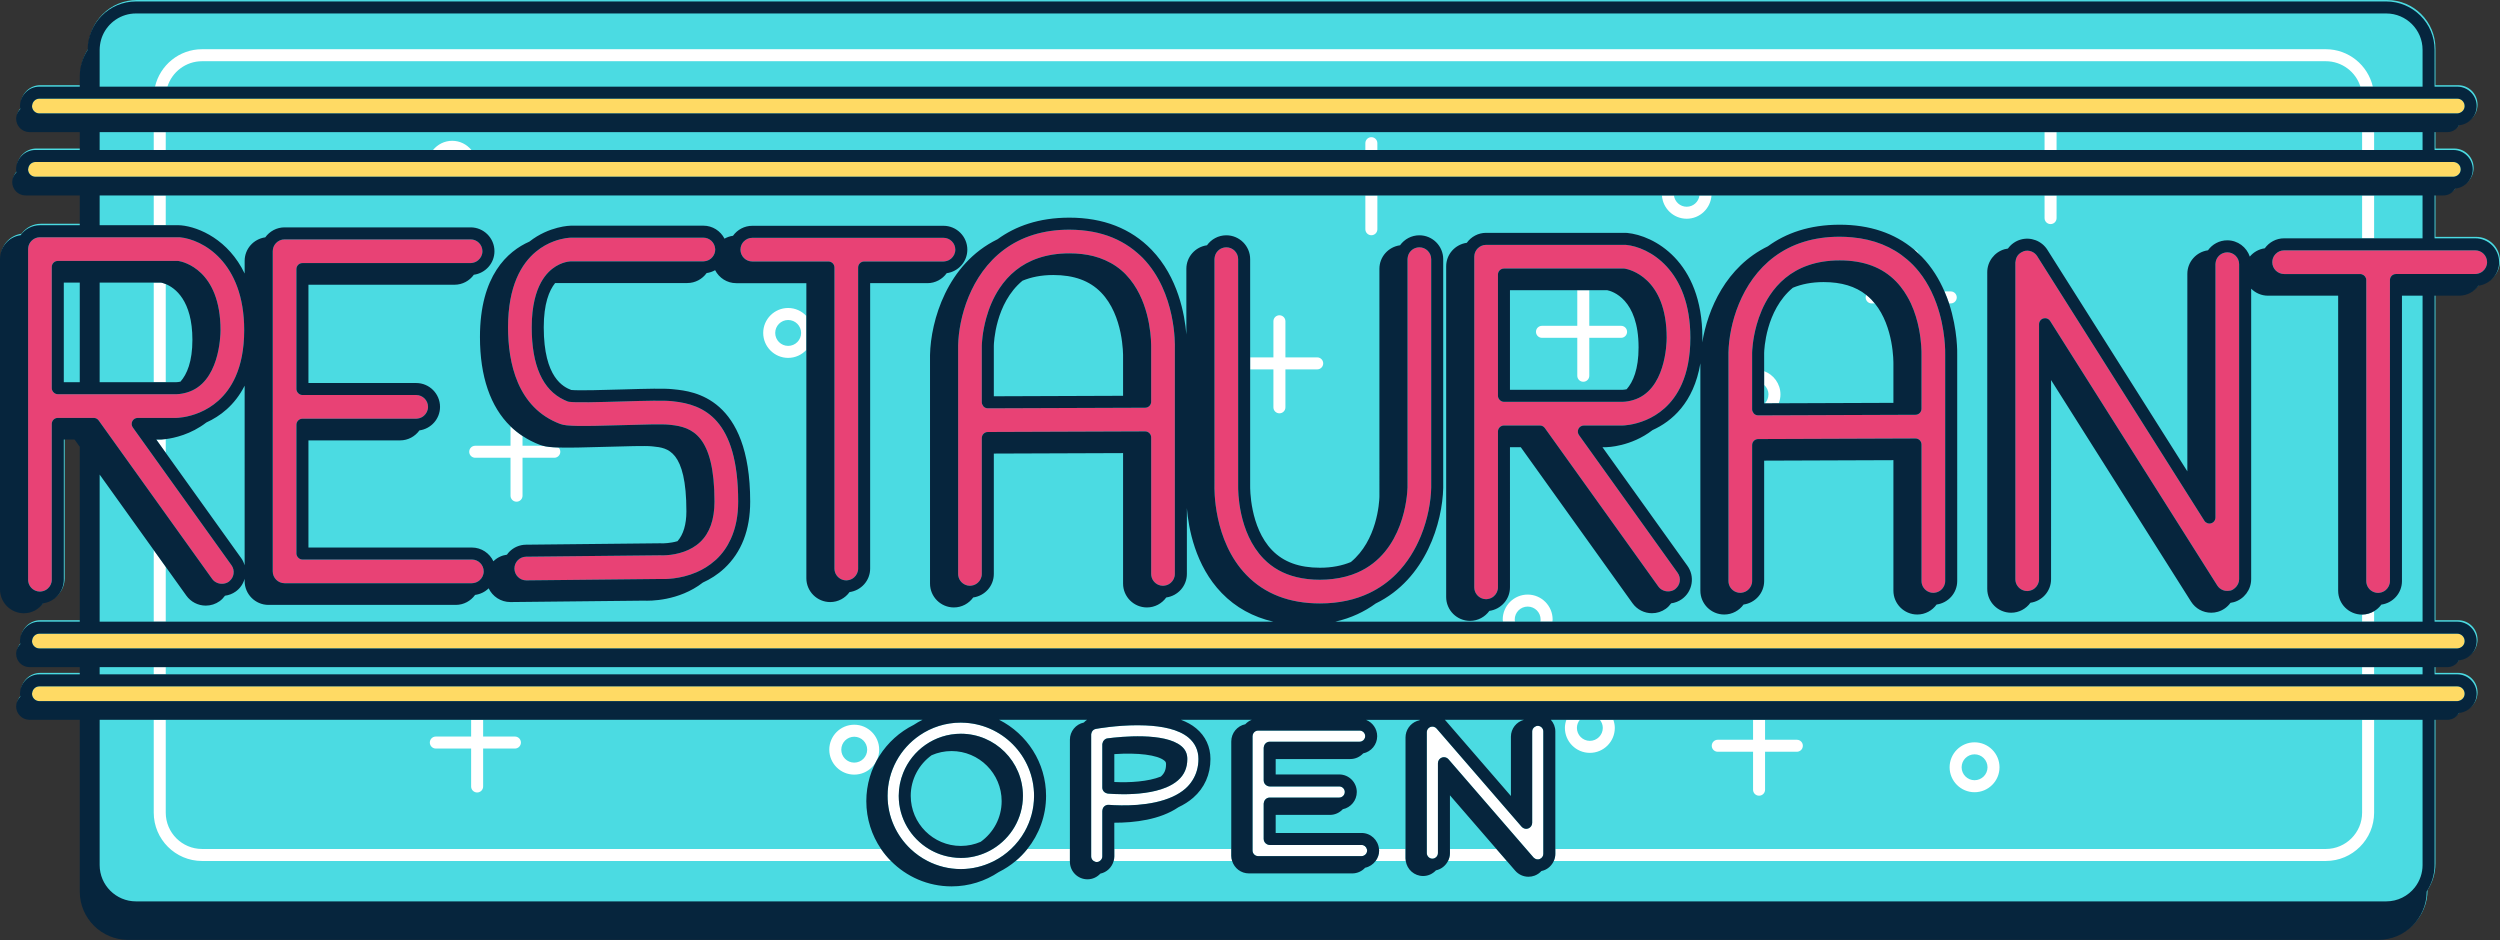 <?xml version="1.0" encoding="UTF-8"?><svg xmlns="http://www.w3.org/2000/svg" xmlns:xlink="http://www.w3.org/1999/xlink" height="188.0" preserveAspectRatio="xMidYMid meet" version="1.0" viewBox="0.0 0.0 500.0 188.0" width="500.0" zoomAndPan="magnify"><rect x="0.0" y="0.0" width="500.0" height="188.0" fill="#333333" stroke="none"/><g><g id="change1_1"><path d="M495.228,47.371h-8.137v-8.572h1.781c1.002,0,1.866-0.557,2.325-1.373 c1.972-0.181,3.527-1.825,3.527-3.844c0-2.139-1.74-3.879-3.878-3.879h-3.755v-3.571h2.564 c1.002,0,1.866-0.557,2.325-1.373c1.972-0.181,3.527-1.825,3.527-3.844c0-2.139-1.74-3.878-3.878-3.878h-4.538 V9.665c0-5.329-4.336-9.665-9.665-9.665H27.37c-5.329,0-9.665,4.336-9.665,9.665v0.022 c-0.994,1.518-1.577,3.329-1.577,5.275v2.076H8.055c-2.139,0-3.879,1.74-3.879,3.878 c0,0.206,0.03,0.405,0.061,0.603c-0.512,0.488-0.834,1.172-0.834,1.935c0,1.48,1.2,2.678,2.678,2.678h10.047 v3.571H7.27c-2.139,0-3.879,1.74-3.879,3.879c0,0.207,0.03,0.405,0.061,0.603 c-0.512,0.488-0.834,1.172-0.834,1.935c0,1.48,1.2,2.678,2.678,2.678h10.832v5.954H8.164 c-1.593,0-2.997,0.792-3.865,1.995c-2.323,0.32-4.124,2.297-4.124,4.706v66.133c0,2.631,2.141,4.772,4.772,4.772 c1.593,0,2.997-0.792,3.865-1.995c2.323-0.32,4.124-2.297,4.124-4.706V87.621h2.157l1.035,1.445v34.976H8.055 c-2.139,0-3.879,1.74-3.879,3.878c0,0.207,0.03,0.405,0.061,0.603c-0.512,0.488-0.834,1.172-0.834,1.935 c0,1.48,1.2,2.678,2.678,2.678h10.047v1.44H8.055c-2.139,0-3.879,1.74-3.879,3.88 c0,0.206,0.03,0.405,0.061,0.602c-0.512,0.488-0.834,1.172-0.834,1.935c0,1.48,1.2,2.678,2.678,2.678h10.047 v34.346c0,5.329,4.336,9.665,9.665,9.665h450.057c5.329,0,9.665-4.336,9.665-9.665v-0.022 c0.994-1.518,1.577-3.329,1.577-5.275v-29.049h2.564c1.002,0,1.866-0.557,2.325-1.373 c1.972-0.18,3.528-1.825,3.528-3.843c0-2.14-1.74-3.88-3.878-3.88h-4.538v-1.44h2.564 c1.002,0,1.866-0.557,2.325-1.372c1.972-0.18,3.528-1.825,3.528-3.844c0-2.139-1.74-3.878-3.878-3.878h-4.538 V58.845h4.921c1.593,0,2.998-0.792,3.865-1.996C498.199,56.529,500,54.552,500,52.143 C500,49.512,497.859,47.371,495.228,47.371z" fill="#4bdbe2"/></g><g id="change1_2"><path d="M484.514,9.957v1.407v5.966h-0.376h-1.201h-8.372c-0.991-4.283-4.829-7.488-9.408-7.488H40.413 c-4.58,0-8.418,3.205-9.409,7.488H19.93v-6.582V9.957c0-0.352,0.034-0.695,0.082-1.034 c0.095-0.659,0.273-1.291,0.533-1.881c1.126-2.557,3.68-4.348,6.648-4.348H477.251 C481.256,2.694,484.514,5.952,484.514,9.957z M30.748,26.425H19.93v3.571H30.748V26.425z M472.421,29.996v-3.571 h-61.107v3.571H472.421z M394.913,156.044c1.427,0,2.589-1.162,2.589-2.589c0-1.428-1.162-2.59-2.589-2.59 s-2.589,1.162-2.589,2.59C392.325,154.882,393.487,156.044,394.913,156.044z M30.748,39.092H19.93v5.954H30.748 V39.092z M311.067,169.795V146.282c0-0.892-0.344-1.698-0.894-2.318h3.099c-0.176,0.51-0.292,1.048-0.292,1.617 c0,2.752,2.238,4.991,4.99,4.991c2.752,0,4.991-2.239,4.991-4.991c0-0.569-0.116-1.107-0.292-1.617h27.942v3.987 h-7.059c-0.664,0-1.201,0.537-1.201,1.201s0.537,1.201,1.201,1.201h7.059v7.587c0,0.664,0.537,1.201,1.201,1.201 s1.201-0.537,1.201-1.201v-7.587h6.356c0.664,0,1.201-0.537,1.201-1.201s-0.537-1.201-1.201-1.201h-6.356v-3.987 h119.408v18.569c0,4.005-3.258,7.263-7.263,7.263H311.067z M389.923,153.455c0,2.752,2.238,4.99,4.99,4.99 s4.99-2.238,4.99-4.99s-2.238-4.991-4.99-4.991S389.923,150.703,389.923,153.455z M233.208,152.854 c0-0.354-0.07-0.51-0.327-0.723c-1.375-1.149-5.298-1.629-10.017-1.306v5.575c3.123,0.159,6.793-0.084,9.302-1.086 C232.896,154.673,233.208,153.938,233.208,152.854z M33.149,90.558l15.1,21.084c0.314,0.438,0.529,0.921,0.678,1.423 v-35.924c-2.001,3.957-4.978,6.146-7.649,7.352c-3.092,2.389-6.438,3.114-8.129,3.329V90.558z M302.183,147.341 c0-1.618,1.105-2.97,2.595-3.377h-15.814c0.056,0.056,0.116,0.106,0.169,0.167l13.05,15.072V147.341z M299.285,169.795l-9.296-10.736v10.736H299.285z M302.947,123.907c0,0.146,0.02,0.287,0.043,0.427h5.092 c0.023-0.14,0.043-0.281,0.043-0.427c0-1.428-1.162-2.59-2.589-2.59 C304.108,121.317,302.947,122.479,302.947,123.907z M30.748,56.519H19.93v19.921H30.748V56.519z M30.748,133.429H19.93 v1.44H30.748V133.429z M38.483,67.959c0-7.907-3.503-10.389-5.333-11.146v19.627h2.104 c0.174-0.005,0.475-0.033,0.844-0.111C37.392,74.855,38.483,72.326,38.483,67.959z M33.149,113.37l4.125,5.759 c0.894,1.249,2.345,1.993,3.883,1.993c1,0,1.96-0.308,2.774-0.892c0.423-0.303,0.77-0.677,1.067-1.086 c0.772-0.101,1.507-0.383,2.149-0.844c0.877-0.628,1.482-1.521,1.78-2.54v0.446c0,2.631,2.141,4.772,4.772,4.772 h37.456c1.593,0,2.997-0.792,3.865-1.995c1.048-0.144,1.994-0.611,2.711-1.323 c0.769,1.619,2.421,2.751,4.356,2.751l26.667-0.283c1.185,0.058,6.997,0.118,11.825-3.623 c1.458-0.663,2.935-1.572,4.293-2.84c3.428-3.2,5.166-7.689,5.166-13.34c0-20.873-11.407-22.061-15.155-22.452 l-0.311-0.033c-1.704-0.185-4.986-0.105-10.193,0.049c-3.254,0.097-8.638,0.258-10.129,0.104 c-1.514-0.581-5.5-2.397-5.5-12.528c0-4.722,1.08-7.366,2.276-8.86h26.436c1.593,0,2.998-0.792,3.865-1.995 c0.611-0.084,1.181-0.282,1.696-0.576c0.794,1.535,2.379,2.598,4.223,2.598h14.026v6.566 c-0.912-0.978-2.201-1.6-3.64-1.6c-2.752,0-4.99,2.238-4.99,4.99c0,2.752,2.239,4.99,4.99,4.99 c1.44,0,2.729-0.622,3.64-1.601v45.663c0,2.631,2.141,4.772,4.772,4.772c1.593,0,2.997-0.792,3.864-1.995 c2.323-0.32,4.124-2.297,4.124-4.706V56.633h11.445c1.593,0,2.998-0.792,3.865-1.995 c2.323-0.32,4.124-2.297,4.124-4.706c0-2.631-2.141-4.772-4.772-4.772h-38.232c-1.593,0-2.998,0.792-3.865,1.996 c-0.611,0.084-1.181,0.282-1.696,0.576c-0.794-1.535-2.379-2.598-4.223-2.598h-26.504 c-0.08,0-4.337,0.069-8.29,3.186c-4.342,1.918-9.894,6.772-9.894,19.078c0,7.923,2.099,13.969,6.114,17.873v3.882 h-7.061c-0.663,0-1.201,0.538-1.201,1.201s0.538,1.201,1.201,1.201h7.061v7.586c0,0.664,0.538,1.201,1.201,1.201 c0.663,0,1.201-0.537,1.201-1.201v-7.586h6.356c0.663,0,1.201-0.538,1.201-1.201c0-0.331-0.134-0.631-0.351-0.849 c2.012,0.059,5.006-0.004,9.814-0.147c3.403-0.1,7.637-0.227,8.797-0.097l0.357,0.037 c2.785,0.29,6.6,0.686,6.6,12.959c0,2.639-0.602,4.641-1.775,5.978c-1.492,0.436-2.834,0.433-3.094,0.432 c-0.11-0.008-0.22-0.014-0.351-0.011l-26.857,0.283c-1.274,0.014-2.467,0.523-3.359,1.434 c-0.17,0.174-0.311,0.367-0.451,0.56c-1.024,0.139-1.97,0.587-2.713,1.325 c-0.764-1.62-2.4-2.752-4.307-2.752H61.688V88.077H80.019c1.593,0,2.998-0.792,3.865-1.996 c2.322-0.32,4.123-2.297,4.123-4.706c0-2.631-2.14-4.771-4.771-4.771H61.688V56.947h29.214 c1.593,0,2.998-0.792,3.865-1.995c2.323-0.32,4.124-2.297,4.124-4.706c0-2.631-2.14-4.772-4.771-4.772h-37.203 c-1.593,0-2.998,0.792-3.865,1.996c-2.322,0.32-4.123,2.297-4.123,4.706v2.531 c-3.225-6.732-9.083-9.29-12.7-9.639c-0.152-0.015-0.307-0.022-0.46-0.022h-2.619v-5.954h239.922v6.755 c0,0.663,0.537,1.201,1.201,1.201s1.201-0.538,1.201-1.201v-6.755h56.911c0.175,2.594,2.319,4.657,4.956,4.657 c2.638,0,4.781-2.063,4.956-4.657h66.616v4.526c0,0.663,0.537,1.201,1.201,1.201s1.201-0.538,1.201-1.201v-4.526 h61.107v8.572h-15.597c-1.593,0-2.998,0.792-3.865,1.996c-1.201,0.165-2.251,0.773-2.994,1.661 c-0.637-1.887-2.404-3.258-4.503-3.258c-1.593,0-2.998,0.792-3.865,1.995c-2.323,0.32-4.124,2.297-4.124,4.706 v39.502l-27.997-44.31c-1.129-1.791-3.337-2.627-5.359-2.035c-1.042,0.301-1.918,0.949-2.528,1.79 c-0.231,0.031-0.461,0.074-0.689,0.14c-2.028,0.587-3.446,2.471-3.446,4.583v63.34 c0,2.631,2.141,4.772,4.772,4.772c1.593,0,2.997-0.792,3.865-1.995c2.323-0.32,4.125-2.297,4.125-4.706V76.011 l27.997,44.311c0.879,1.392,2.387,2.223,4.033,2.223c0.453,0,0.9-0.065,1.326-0.189 c1.04-0.301,1.916-0.947,2.526-1.786c0.234-0.032,0.466-0.078,0.692-0.144c2.028-0.587,3.446-2.471,3.446-4.583 V57.738c0.864,0.864,2.057,1.4,3.373,1.4h14.024v59.008c0,2.631,2.141,4.772,4.772,4.772 c0.006,0,0.012-0.002,0.019-0.002v1.418H310.483c0.012-0.143,0.043-0.281,0.043-0.427 c0-2.752-2.238-4.991-4.99-4.991s-4.991,2.239-4.991,4.991c0,0.146,0.031,0.284,0.043,0.427h-33.521 c3.173-0.73,5.841-2.006,8.074-3.636c10.123-4.929,13.353-16.338,13.501-23.134V51.831 c0-2.631-2.141-4.772-4.772-4.772c-1.593,0-2.998,0.792-3.865,1.996c-2.323,0.32-4.124,2.297-4.124,4.706 l0.002,45.609c-0.034,1.163-0.465,8.698-5.709,13.037c-1.713,0.709-3.748,1.139-6.182,1.139 c-4.145,0-7.269-1.14-9.553-3.482c-4.508-4.629-4.414-12.528-4.408-12.884V73.877h4.649v7.586 c0,0.663,0.537,1.201,1.201,1.201s1.201-0.538,1.201-1.201v-7.586h6.356c0.664,0,1.201-0.538,1.201-1.201 c0-0.663-0.537-1.201-1.201-1.201h-6.356V64.254c0-0.663-0.537-1.201-1.201-1.201s-1.201,0.538-1.201,1.201v7.222 h-4.649V51.831c0-2.631-2.141-4.772-4.772-4.772c-1.593,0-2.998,0.792-3.865,1.996 c-2.323,0.32-4.124,2.297-4.124,4.706l0.001,13.137c-0.323-3.96-1.649-11.459-6.968-16.953 c-4.12-4.257-9.65-6.415-16.436-6.415c-6.095,0-10.787,1.711-14.364,4.321 c-10.122,4.928-13.351,16.338-13.5,23.133v45.733c0,2.631,2.141,4.772,4.772,4.772 c1.593,0,2.997-0.792,3.865-1.995c2.323-0.32,4.124-2.297,4.124-4.706V90.715l25.85-0.096v26.099 c0,2.631,2.141,4.772,4.772,4.772c1.593,0,2.997-0.792,3.865-1.995c2.323-0.32,4.124-2.297,4.124-4.706 l-0.001-13.166c0.322,3.954,1.645,11.484,6.968,16.983c2.802,2.894,6.27,4.793,10.327,5.729H33.149V113.37z M289.233,119.402c0,2.631,2.14,4.772,4.771,4.772c1.593,0,2.997-0.792,3.865-1.995 c2.323-0.32,4.125-2.297,4.125-4.706V89.436h2.159l22.354,31.215c0.895,1.249,2.346,1.993,3.884,1.993 c0.999,0,1.958-0.308,2.774-0.892c0.423-0.303,0.77-0.677,1.067-1.086c0.772-0.102,1.507-0.383,2.149-0.844 c1.036-0.742,1.722-1.843,1.931-3.101c0.209-1.257-0.086-2.521-0.828-3.556l-16.995-23.729h0.781 c0.088,0,4.915-0.077,9.243-3.421c3.797-1.715,8.223-5.405,9.56-13.353v45.47c0,2.631,2.141,4.772,4.772,4.772 c1.593,0,2.997-0.792,3.865-1.995c2.322-0.32,4.123-2.297,4.123-4.706V92.128l25.85-0.096v26.099 c0,2.631,2.141,4.772,4.772,4.772c1.593,0,2.997-0.792,3.864-1.995c2.323-0.32,4.124-2.297,4.124-4.706 l-0.002-45.194c0.01-0.307,0.125-4.993-1.625-10.323h0.337c0.664,0,1.201-0.538,1.201-1.201 c0-0.663-0.537-1.201-1.201-1.201h-1.258c-1.036-2.398-2.476-4.812-4.521-6.926 c-0.203-0.21-0.426-0.392-0.636-0.592c-0.116-0.446-0.469-0.777-0.928-0.863 c-3.919-3.292-8.91-4.96-14.873-4.96c-6.093,0-10.784,1.71-14.361,4.319 c-8.366,4.071-12.023,12.562-13.123,19.227c0.008-0.312,0.024-0.616,0.024-0.938 c0-15.438-9.824-20.462-15.014-20.961c-0.151-0.015-0.308-0.022-0.46-0.022h-27.78 c-1.593,0-2.997,0.792-3.865,1.995c-2.323,0.32-4.123,2.297-4.123,4.706V119.402z M190.313,150.211 c-1.414,0-2.758,0.298-3.979,0.828c-2.53,1.82-4.187,4.782-4.187,8.13c0,5.523,4.495,10.017,10.019,10.017 c1.412,0,2.755-0.297,3.975-0.826c2.533-1.82,4.191-4.783,4.191-8.132 C200.332,154.705,195.837,150.211,190.313,150.211z M33.149,134.868h439.271v-1.44H33.149V134.868z M30.748,110.017 L19.93,94.913v29.421H30.748V110.017z M353.69,78.893c0-0.761-0.336-1.439-0.859-1.913v3.687l0.146-0.001 C353.416,80.202,353.69,79.58,353.69,78.893z M204.495,56.144c-5.472,4.535-5.721,12.544-5.73,13.013v10.096 l25.85-0.096v-7.789c0.006-0.357,0.1-8.255-4.407-12.881c-2.284-2.344-5.41-3.484-9.556-3.484 C208.229,55.003,206.202,55.434,204.495,56.144z M465.157,12.244H40.413c-3.247,0-6.003,2.142-6.93,5.087h438.603 C471.159,14.386,468.404,12.244,465.157,12.244z M170.847,152.524c1.427,0,2.589-1.162,2.589-2.59 c0-1.427-1.161-2.589-2.589-2.589c-1.428,0-2.589,1.162-2.589,2.589 C168.257,151.362,169.419,152.524,170.847,152.524z M33.149,29.996h53.457c0.916-1.112,2.286-1.837,3.836-1.837 s2.92,0.725,3.835,1.837h178.794v-1.36c0-0.663,0.537-1.201,1.201-1.201s1.201,0.538,1.201,1.201v1.36h133.44 v-3.571H33.149V29.996z M325.33,77.852c1.294-1.474,2.385-4.003,2.385-8.37c0-9.73-5.304-11.245-6.27-11.44 h-3.585v7.122h6.356c0.664,0,1.201,0.538,1.201,1.201c0,0.663-0.537,1.201-1.201,1.201h-6.356v7.586 c0,0.663-0.537,1.201-1.201,1.201s-1.201-0.538-1.201-1.201V67.565h-7.061c-0.664,0-1.201-0.538-1.201-1.201 c0-0.663,0.537-1.201,1.201-1.201h7.061v-7.122h-13.466v19.921h22.493C324.659,77.957,324.961,77.93,325.33,77.852z M33.149,143.964h61.076v3.346h-7.06c-0.663,0-1.201,0.537-1.201,1.201s0.538,1.201,1.201,1.201h7.06v7.587 c0,0.664,0.538,1.201,1.201,1.201s1.201-0.537,1.201-1.201v-7.587h6.356c0.663,0,1.201-0.537,1.201-1.201 s-0.538-1.201-1.201-1.201h-6.356v-3.346h87.871c-0.611,0.309-1.207,0.643-1.773,1.022 c-5.598,2.798-9.461,8.572-9.461,15.243c0,3.544,1.089,6.837,2.948,9.567H40.413 c-4.005,0-7.264-3.258-7.264-7.263V143.964z M165.856,149.934c0,2.752,2.239,4.991,4.99,4.991 s4.99-2.239,4.99-4.991c0-2.752-2.238-4.99-4.99-4.99S165.856,147.182,165.856,149.934z M155.042,66.588 c0,1.428,1.161,2.589,2.589,2.589s2.589-1.161,2.589-2.589c0-1.427-1.161-2.589-2.589-2.589 S155.042,65.161,155.042,66.588z M337.34,41.347c1.313,0,2.389-0.987,2.555-2.256h-5.11 C334.951,40.361,336.027,41.347,337.34,41.347z M213.981,169.795v-21.858c0-1.666,1.167-3.087,2.786-3.43 c0.189-0.206,0.403-0.388,0.637-0.544h-17.571c5.556,2.813,9.382,8.565,9.382,15.206 c0,4.018-1.406,7.709-3.74,10.626H213.981z M356.091,78.893c0,0.623-0.128,1.213-0.338,1.763l22.927-0.085v-7.788 c0.006-0.338,0.084-7.416-3.72-12.098h-0.628c-0.664,0-1.201-0.538-1.201-1.201c0-0.18,0.045-0.346,0.116-0.5 c-2.168-1.721-4.971-2.567-8.531-2.567c-2.417,0-4.441,0.427-6.146,1.132c-5.481,4.534-5.731,12.553-5.74,13.022 v3.659C354.729,74.936,356.091,76.751,356.091,78.893z M222.864,169.795h23.392v-21.506 c0-1.693,1.204-3.11,2.8-3.441c0.358-0.385,0.796-0.69,1.294-0.885h-14.148 c1.139,0.432,2.175,0.991,3.038,1.712c1.865,1.556,2.851,3.672,2.851,6.119c0,3.101-1.191,5.781-3.446,7.753 c-0.881,0.771-1.886,1.392-2.959,1.901c-3.684,2.516-8.816,3.105-12.823,3.097V169.795z M268.561,161.844 c-0.642,0.692-1.552,1.133-2.569,1.133h-10.853v3.616h17.174c1.831,0,3.323,1.413,3.483,3.203h5.309v-22.307 c0-1.458,0.919-2.782,2.286-3.292c0.165-0.062,0.333-0.109,0.502-0.144c0.028-0.031,0.058-0.059,0.087-0.088 h-10.781c1.308,0.512,2.24,1.78,2.24,3.267c0,1.693-1.204,3.11-2.8,3.441 c-0.642,0.692-1.552,1.132-2.568,1.132h-14.932v3.083h12.706c1.938,0,3.515,1.577,3.515,3.515 C271.36,160.095,270.156,161.512,268.561,161.844z M320.56,145.581c0-0.615-0.225-1.173-0.584-1.617h-4.01 c-0.36,0.445-0.584,1.003-0.584,1.617c0,1.428,1.162,2.59,2.589,2.59 C319.398,148.171,320.56,147.009,320.56,145.581z M104.504,89.151h4.042c-0.196-0.052-0.381-0.11-0.552-0.175 c-1.263-0.474-2.42-1.077-3.489-1.781V89.151z M482.937,143.964h-8.116v18.569c0,5.329-4.336,9.665-9.665,9.665 H310.755c-0.378,0.845-1.076,1.534-1.974,1.869c-0.163,0.06-0.329,0.101-0.496,0.137 c-0.368,0.403-0.828,0.725-1.357,0.922c-0.395,0.148-0.809,0.223-1.229,0.223c-1.021,0-1.991-0.443-2.658-1.215 l-1.676-1.936h-11.764c-0.476,0.942-1.35,1.648-2.411,1.869c-0.642,0.693-1.552,1.134-2.57,1.134 c-1.763,0-3.213-1.308-3.463-3.003h-6.034c-0.505,0.677-1.239,1.174-2.094,1.351 c-0.642,0.692-1.552,1.133-2.569,1.133h-20.69c-1.577,0-2.899-1.051-3.343-2.484h-23.698 c-0.342,1.271-1.367,2.265-2.666,2.535c-0.642,0.692-1.552,1.133-2.568,1.133c-1.938,0-3.515-1.577-3.515-3.515v-0.152 h-10.842c-1.033,0.871-2.174,1.611-3.394,2.22c-2.703,1.803-5.946,2.859-9.432,2.859 c-4.739,0-9.03-1.947-12.123-5.079H40.413c-5.329,0-9.665-4.336-9.665-9.665v-18.569H19.93v29.049 c0,4.005,3.258,7.263,7.263,7.263H477.251c2.303,0,4.355-1.081,5.686-2.758c0.521-0.656,0.93-1.403,1.201-2.214 c0.241-0.721,0.376-1.49,0.376-2.291v-29.049h-0.376H482.937z M482.937,59.137h-2.546v57.078 c0,2.409-1.802,4.387-4.125,4.706c-0.385,0.533-0.877,0.976-1.445,1.313v2.099h8.116h1.201h0.376V59.137h-0.376 H482.937z M482.937,133.429h-8.116v1.44h8.116h1.201h0.376v-1.44h-0.376H482.937z M482.937,39.092h-8.116v8.572 h8.116h1.201h0.376v-8.572h-0.376H482.937z M482.937,26.425h-8.116v3.571h8.116h1.201h0.376v-3.571h-0.376H482.937 z" fill="#4bdbe2"/></g><g id="change2_1"><path d="M447.832,52.833v63.01c0,0.687-0.323,1.306-0.816,1.747c-0.26,0.232-0.552,0.429-0.9,0.53 c-0.109,0.032-0.221,0.024-0.332,0.039c-0.412,0.056-0.828,0.021-1.211-0.135c-0.449-0.183-0.849-0.492-1.115-0.915 l-33.429-52.91c-0.224-0.355-0.611-0.559-1.015-0.559c-0.111,0-0.223,0.015-0.334,0.048 c-0.513,0.148-0.867,0.619-0.867,1.153v2.873v2.248v2.248v43.633c0,0.71-0.32,1.341-0.816,1.775 c-0.342,0.3-0.768,0.5-1.242,0.564c-0.103,0.014-0.206,0.032-0.313,0.032c-0.309,0-0.603-0.064-0.874-0.172 c-0.875-0.349-1.497-1.201-1.497-2.199V52.503c0-0.089,0.033-0.17,0.043-0.257c0.047-0.414,0.18-0.806,0.419-1.133 c0.267-0.366,0.644-0.638,1.081-0.805c0.06-0.023,0.109-0.064,0.172-0.082c1.005-0.295,2.099,0.121,2.658,1.011 l30.028,47.525l1.201,1.9l1.2,1.9l1.001,1.585c0.286,0.451,0.834,0.66,1.349,0.512 c0.513-0.149,0.866-0.619,0.866-1.154v-50.672c0-0.092,0.017-0.179,0.027-0.269 c0.048-0.415,0.196-0.797,0.43-1.118c0.263-0.361,0.621-0.645,1.042-0.812c0.27-0.107,0.563-0.171,0.871-0.171 C446.769,50.463,447.832,51.526,447.832,52.833z M48.842,66.029c0,3.885-0.67,6.903-1.708,9.259 c-0.923,2.095-2.137,3.661-3.441,4.831c-1.223,1.098-2.519,1.849-3.722,2.361 c-2.451,1.041-4.507,1.1-4.717,1.103h-2.104H30.748h-3.212c-0.45,0-0.862,0.252-1.068,0.652 c-0.205,0.4-0.17,0.882,0.092,1.248l0.022,0.03l0.86,1.201l0.86,1.2l2.446,3.416l2.401,3.353l13.148,18.358 c0.369,0.516,0.515,1.143,0.411,1.768c-0.09,0.547-0.372,1.027-0.785,1.388 c-0.058,0.051-0.111,0.107-0.174,0.152c-0.317,0.226-0.684,0.347-1.059,0.392 c-0.401,0.048-0.811,0.003-1.189-0.141c-0.417-0.159-0.792-0.427-1.059-0.799l-9.293-12.976l-2.401-3.353 L19.93,84.367l-0.203-0.283c-0.226-0.315-0.589-0.502-0.976-0.502h-0.022h-0.376h-0.824h-0.376h-1.201h-4.393 c-0.663,0-1.201,0.538-1.201,1.201v0.729v1.201v1.2v28.037c0,0.71-0.32,1.34-0.815,1.775 c-0.343,0.3-0.769,0.501-1.242,0.564c-0.103,0.014-0.206,0.032-0.313,0.032c-0.309,0-0.602-0.064-0.873-0.171 c-0.875-0.349-1.498-1.201-1.498-2.199V49.818c0-0.151,0.017-0.298,0.045-0.441 c0.087-0.462,0.309-0.875,0.622-1.2c0.431-0.448,1.034-0.73,1.704-0.73h7.964h1.201h0.376h0.824h0.376h1.201 H30.748h2.401h2.115h0.504c0.074,0,0.15,0.004,0.227,0.011C40.438,47.886,48.842,52.318,48.842,66.029z M44.1,66.029c0-12.067-7.505-13.68-8.361-13.824c-0.066-0.011-0.133-0.016-0.199-0.016h-2.391H30.748H19.93 h-1.201h-0.376h-0.824h-0.376h-1.201h-4.393c-0.663,0-1.201,0.538-1.201,1.201v0.731v1.199v1.2v21.121 c0,0.28,0.111,0.526,0.271,0.73c0.22,0.28,0.546,0.471,0.929,0.471l4.393-0l1.201-0h0.376h0.824 h0.376l1.201-0l10.818-0l2.401-0l1.639-0h0.501c0.775-0.023,1.461-0.162,2.106-0.35 C43.874,76.603,44.1,67.198,44.1,66.029z M338.073,67.552c0,3.882-0.669,6.898-1.705,9.253 c-0.923,2.097-2.138,3.664-3.441,4.835c-1.223,1.098-2.518,1.85-3.721,2.361 c-2.452,1.042-4.509,1.102-4.719,1.104h-7.717c-0.45,0-0.862,0.252-1.068,0.652 c-0.205,0.4-0.17,0.882,0.091,1.248l0.022,0.03l0.86,1.201l0.86,1.2l17.997,25.128 c0.368,0.513,0.515,1.141,0.41,1.766c-0.09,0.546-0.372,1.026-0.785,1.387 c-0.059,0.051-0.111,0.107-0.175,0.153c-0.317,0.226-0.683,0.348-1.058,0.392 c-0.401,0.048-0.811,0.003-1.188-0.141c-0.417-0.159-0.793-0.427-1.058-0.798l-22.715-31.717 c-0.226-0.315-0.59-0.502-0.977-0.502h-7.192c-0.664,0-1.201,0.538-1.201,1.201v0.729v1.201v1.2v28.037 c0,0.71-0.32,1.341-0.816,1.775c-0.342,0.3-0.768,0.5-1.241,0.564c-0.103,0.014-0.206,0.032-0.313,0.032 c-0.309,0-0.603-0.064-0.874-0.172c-0.875-0.349-1.497-1.201-1.497-2.199V51.34c0-0.151,0.017-0.298,0.045-0.441 c0.087-0.462,0.309-0.875,0.622-1.2c0.431-0.448,1.034-0.729,1.704-0.729h27.274h0.506 c0.074,0,0.149,0.004,0.226,0.011C329.67,49.408,338.073,53.839,338.073,67.552z M333.333,67.552 c0-12.068-7.506-13.68-8.362-13.824c-0.066-0.011-0.133-0.016-0.199-0.016h-23.98 c-0.664,0-1.201,0.538-1.201,1.201v0.731v1.198v1.201v21.121c0,0.28,0.111,0.526,0.271,0.73 c0.22,0.28,0.546,0.471,0.929,0.471l23.228-0.001h0.501c0.776-0.023,1.461-0.162,2.106-0.35 C333.106,78.124,333.333,68.72,333.333,67.552z M94.371,111.906h-1.185H60.487c-0.384,0-0.71-0.191-0.93-0.471 c-0.16-0.204-0.271-0.45-0.271-0.729V88.077v-1.201v-1.2v-0.73c0-0.663,0.538-1.201,1.201-1.201h21.858h0.891 c0.107,0,0.21-0.018,0.313-0.032c0.467-0.062,0.887-0.258,1.227-0.552c0.504-0.435,0.83-1.071,0.83-1.787 c0-1.307-1.063-2.37-2.37-2.37h-1.186H60.487c-0.384,0-0.71-0.191-0.93-0.471 c-0.16-0.204-0.271-0.45-0.271-0.729V56.947v-1.2v-1.201v-0.729c0-0.663,0.538-1.201,1.201-1.201h32.741h0.891 c0.107,0,0.209-0.018,0.313-0.032c0.467-0.062,0.887-0.258,1.227-0.552c0.504-0.435,0.83-1.071,0.83-1.787 c0-1.307-1.063-2.371-2.37-2.371h-1.187H56.916c-0.67,0-1.272,0.282-1.704,0.73 c-0.314,0.326-0.535,0.739-0.622,1.201c-0.027,0.143-0.044,0.289-0.044,0.44v64.031 c0,1.307,1.063,2.371,2.371,2.371h36.565h0.89c0.107,0,0.21-0.018,0.313-0.032 c0.467-0.062,0.887-0.259,1.228-0.552c0.504-0.435,0.83-1.07,0.83-1.787 C96.742,112.969,95.679,111.906,94.371,111.906z M134.634,80.262c-0.001,0-0.002,0-0.004-0.001l-0.095-0.01 l-0.222-0.024c-1.551-0.168-4.911-0.085-9.863,0.062c-4.832,0.144-9.281,0.257-10.652,0.069 c-0.089-0.012-0.177-0.035-0.262-0.066c-0.245-0.092-0.479-0.199-0.712-0.308 c-4.296-2.019-6.477-6.894-6.477-14.518c0-2.176,0.216-3.987,0.57-5.504c0.328-1.401,0.774-2.548,1.29-3.485 c0.467-0.849,0.987-1.526,1.522-2.066c1.902-1.92,3.976-2.116,4.388-2.135l25.669-0.001l0.89-0 c0.107,0,0.21-0.018,0.314-0.032c0.467-0.062,0.887-0.259,1.227-0.552c0.111-0.096,0.212-0.201,0.304-0.316 c0.324-0.405,0.526-0.912,0.526-1.47c0-0.077-0.015-0.149-0.023-0.224c-0.115-1.201-1.117-2.147-2.348-2.147 h-1.186h-25.318c-0.166,0.003-1.596,0.05-3.432,0.739c-1.101,0.413-2.348,1.057-3.561,2.064 c-2.889,2.4-5.574,6.855-5.574,15.129c0,7.031,1.813,16.094,10.451,19.335c1.269,0.48,4.098,0.478,12.532,0.228 c3.939-0.116,7.89-0.232,9.206-0.088l0.35,0.037c4.233,0.441,8.751,2.027,8.751,15.348 c0,3.567-0.961,6.285-2.857,8.081c-0.972,0.92-2.104,1.519-3.202,1.914c-1.278,0.461-2.507,0.643-3.377,0.709 c-0.524,0.04-0.919,0.04-1.115,0.036c-0.026,0-0.053-0.001-0.079-0.004c-0.065-0.005-0.12-0.006-0.195-0.006 l-26.844,0.283c-0.634,0.007-1.226,0.259-1.669,0.712c-0,0-0.001,0.001-0.001,0.002 c-0.33,0.337-0.546,0.754-0.632,1.207c-0.03,0.155-0.045,0.314-0.043,0.475 c0.014,1.293,1.077,2.346,2.371,2.346l26.764-0.281c0.842,0.043,3.993,0.077,7.287-1.346 c1.262-0.546,2.542-1.307,3.725-2.365c0.067-0.06,0.137-0.113,0.204-0.175c1.245-1.163,2.212-2.55,2.931-4.129 c0.968-2.127,1.472-4.611,1.472-7.457C147.637,83.743,140.688,80.893,134.634,80.262z M188.694,47.56h-1.186h-37.046 c-0.669,0-1.272,0.282-1.704,0.73c-0.314,0.326-0.535,0.739-0.622,1.201c-0.027,0.143-0.044,0.289-0.044,0.44 c0,1.307,1.063,2.371,2.37,2.371h15.227c0.663,0,1.201,0.538,1.201,1.201v60.209c0,0.998,0.622,1.85,1.497,2.199 c0.271,0.108,0.565,0.172,0.874,0.172c0.107,0,0.21-0.018,0.313-0.032c0.473-0.063,0.899-0.263,1.242-0.564 c0.496-0.435,0.816-1.065,0.816-1.775V56.633v-1.2v-1.201V53.502c0-0.663,0.538-1.201,1.201-1.201h14.972h0.891 c0.107,0,0.21-0.018,0.313-0.032c0.467-0.062,0.887-0.258,1.227-0.552c0.504-0.435,0.831-1.071,0.831-1.787 C191.065,48.623,190.001,47.56,188.694,47.56z M495.052,50.065h-1.185h-6.951h-1.201h-0.376h-0.824h-0.376h-1.201 h-8.116h-2.401h-15.597c-0.67,0-1.273,0.282-1.704,0.73c-0.314,0.326-0.535,0.739-0.622,1.201 c-0.027,0.143-0.044,0.289-0.044,0.44c0,1.307,1.063,2.371,2.371,2.371h15.224c0.132,0,0.254,0.036,0.373,0.075 c0.478,0.159,0.828,0.595,0.828,1.125v60.209c0,0.998,0.622,1.85,1.497,2.199 c0.025,0.01,0.051,0.015,0.076,0.024c0.25,0.09,0.516,0.148,0.797,0.148c0.107,0,0.209-0.018,0.313-0.032 c0.473-0.063,0.899-0.263,1.242-0.564c0.496-0.435,0.816-1.065,0.816-1.775V59.137V57.937v-1.201V56.007 c0-0.663,0.537-1.201,1.201-1.201h3.747h1.201h0.376h0.824h0.376h1.201h7.247h0.89c0.107,0,0.21-0.018,0.314-0.032 c0.467-0.063,0.887-0.259,1.228-0.552c0.503-0.435,0.829-1.07,0.829-1.786 C497.423,51.128,496.36,50.065,495.052,50.065z M234.972,69.554l0.002,45.234c0,0.71-0.32,1.34-0.815,1.775 c-0.342,0.3-0.769,0.501-1.242,0.564c-0.103,0.014-0.206,0.032-0.313,0.032c-0.309,0-0.602-0.064-0.873-0.171 c-0.875-0.349-1.498-1.201-1.498-2.199V87.483c0-0.319-0.127-0.625-0.353-0.851 c-0.225-0.224-0.529-0.35-0.847-0.35c-0.002,0-0.003,0-0.005,0l-31.467,0.118c-0.661,0.002-1.196,0.539-1.196,1.201 v0.722v1.2v1.2v24.064c0,0.71-0.32,1.34-0.815,1.775c-0.342,0.3-0.769,0.501-1.242,0.564 c-0.104,0.014-0.206,0.032-0.313,0.032c-0.309,0-0.602-0.064-0.873-0.172c-0.875-0.349-1.497-1.201-1.497-2.199 V69.081c0.118-5.423,2.398-14.114,9.196-19.162c1.69-1.255,3.654-2.287,5.939-2.985 c2.096-0.64,4.455-1.003,7.11-1.003c0.845,0,1.662,0.045,2.462,0.118c2.982,0.272,5.645,1.056,7.981,2.332 c1.135,0.62,2.191,1.357,3.167,2.211c0.375,0.328,0.749,0.659,1.101,1.022 C235.265,58.521,234.987,69.068,234.972,69.554z M226.734,56.844c-0.448-0.657-0.951-1.29-1.521-1.884 c-0.025-0.026-0.045-0.054-0.07-0.079c-1.194-1.226-2.574-2.162-4.133-2.849 c-0.723-0.319-1.479-0.593-2.286-0.797c-1.474-0.374-3.087-0.563-4.857-0.563c-4.734,0-8.186,1.382-10.706,3.389 c-1.333,1.062-2.401,2.3-3.263,3.6c-1.302,1.965-2.128,4.072-2.647,5.941c-0.811,2.923-0.884,5.26-0.89,5.531 v11.325c0,0.266,0.106,0.512,0.266,0.721c0.032,0.042,0.05,0.093,0.087,0.13c0.225,0.224,0.529,0.35,0.847,0.35 c0.002,0,0.003,0,0.005,0l28.246-0.105l1.2-0.004l2.021-0.008c0.661-0.002,1.196-0.539,1.196-1.201V69.46 C230.247,68.63,230.248,61.998,226.734,56.844z M283.871,49.46c-0.308,0-0.601,0.063-0.872,0.171 c-0.421,0.167-0.779,0.452-1.042,0.812c-0.234,0.322-0.382,0.704-0.43,1.119 c-0.01,0.089-0.027,0.177-0.027,0.269l0.001,45.645c-0.044,1.574-0.696,12.957-9.997,17.026 c-1.441,0.63-3.092,1.082-4.979,1.297c-0.803,0.092-1.64,0.149-2.532,0.149c-1.695,0-3.241-0.18-4.664-0.523 c-2.629-0.634-4.818-1.848-6.609-3.685c-5.112-5.248-5.106-13.641-5.089-14.581V73.877v-2.401V51.831 c0-1.307-1.063-2.371-2.371-2.371c-0.308,0-0.601,0.063-0.871,0.171c-0.42,0.167-0.779,0.452-1.042,0.812 c-0.234,0.322-0.382,0.704-0.43,1.119c-0.01,0.089-0.027,0.177-0.027,0.269l0.002,45.233 c-0.016,0.487-0.293,11.035,6.392,17.942c3.652,3.771,8.601,5.683,14.709,5.683c3.877,0,7.123-0.775,9.835-2.059 c2.127-1.007,3.925-2.328,5.432-3.846c2.232-2.248,3.827-4.919,4.925-7.615c1.406-3.453,1.998-6.943,2.057-9.63 V51.831C286.241,50.523,285.178,49.46,283.871,49.46z M389.038,70.968l0.001,45.234c0,0.71-0.32,1.341-0.816,1.775 c-0.342,0.3-0.768,0.5-1.241,0.564c-0.103,0.014-0.206,0.032-0.313,0.032c-0.309,0-0.603-0.064-0.874-0.172 c-0.875-0.349-1.497-1.201-1.497-2.199V88.897c0-0.319-0.127-0.625-0.353-0.851c-0.225-0.224-0.53-0.35-0.848-0.35 c-0.001,0-0.004,0-0.005,0l-31.467,0.118c-0.661,0.002-1.196,0.539-1.196,1.201v0.722v1.2v1.2v24.065 c0,0.709-0.32,1.34-0.815,1.774c-0.343,0.301-0.769,0.501-1.242,0.565c-0.104,0.014-0.206,0.032-0.313,0.032 c-0.309,0-0.602-0.064-0.873-0.171c-0.876-0.349-1.498-1.201-1.498-2.199V70.494 c0.118-5.424,2.4-14.116,9.199-19.164c1.69-1.254,3.654-2.286,5.938-2.984 c2.095-0.64,4.454-1.002,7.109-1.002c0.845,0,1.662,0.045,2.462,0.118c4.354,0.397,8.038,1.873,10.996,4.403 c0.431,0.368,0.853,0.749,1.252,1.162c0.409,0.422,0.79,0.86,1.149,1.306c1.008,1.256,1.812,2.596,2.47,3.95 c0.39,0.802,0.726,1.604,1.014,2.401C389.157,65.872,389.048,70.645,389.038,70.968z M383.794,65.785 c-0.311-1.58-0.808-3.356-1.617-5.1c-0.232-0.5-0.498-0.993-0.784-1.481 c-0.181-0.31-0.369-0.618-0.574-0.92c-0.472-0.695-1.002-1.365-1.609-1.988 c-2.759-2.833-6.447-4.21-11.275-4.21c-4.825,0-8.317,1.437-10.849,3.506c-1.267,1.036-2.29,2.23-3.12,3.483 c-1.285,1.939-2.105,4.015-2.625,5.866c-0.831,2.958-0.906,5.333-0.911,5.606v3.423v2.433v4.979v0.49 c0,0.266,0.105,0.512,0.266,0.721c0.032,0.042,0.049,0.092,0.087,0.13c0.225,0.224,0.53,0.35,0.848,0.35 c0.001,0,0.004,0,0.005,0l2.189-0.008l26.057-0.097l1.201-0.004l2.02-0.007c0.661-0.002,1.196-0.539,1.196-1.201 V70.874C384.306,70.436,384.305,68.38,383.794,65.785z" fill="#e84275"/></g><g id="change3_1"><path d="M7.094,35.353c-0.815,0-1.478-0.663-1.478-1.478c0-0.05,0.024-0.092,0.028-0.14 c0.074-0.746,0.684-1.337,1.449-1.337h8.858h1.201h0.376h0.824h0.376h1.201H30.748h2.401h52.378h2.45h4.929h2.45 h177.715h2.401h133.44h2.401h61.107h2.401h8.116h1.201h0.376h0.824h0.376h1.201h3.755 c0.815,0,1.477,0.663,1.477,1.478c0,0.66-0.443,1.2-1.041,1.389c-0.14,0.044-0.282,0.088-0.436,0.088h-3.755 h-1.201h-0.376h-0.824h-0.376h-1.201h-8.116h-2.401h-53.682h-7.425h-2.401h-8.128h-59.817h-7.255h-58.24h-2.401 H94.896h-3.113h-2.683h-3.113H33.149H30.748H19.93h-1.201h-0.376h-0.824h-0.376h-1.201H7.094z M7.879,22.687h8.073 h1.201h0.376h0.824h0.376h1.201H30.748h2.401h439.271h2.401h8.116h1.201h0.376h0.824h0.376h1.201h4.538 c0.155,0,0.296-0.044,0.436-0.088c0.598-0.189,1.041-0.729,1.041-1.389c0-0.815-0.662-1.477-1.477-1.477h-4.538 h-1.201h-0.376h-0.824h-0.376h-1.201h-8.116h-2.401H33.149H30.748H19.93h-1.201h-0.376h-0.824h-0.376h-1.201H7.879 c-0.765,0-1.375,0.591-1.449,1.337C6.425,21.117,6.401,21.159,6.401,21.209C6.401,22.024,7.064,22.687,7.879,22.687z M491.454,137.269h-4.538h-1.201h-0.376h-0.824h-0.376h-1.201h-8.116h-2.401H33.149H30.748H19.93h-1.201h-0.376 h-0.824h-0.376h-1.201H7.879c-0.765,0-1.375,0.592-1.449,1.337c-0.005,0.049-0.029,0.091-0.029,0.141 c0,0.815,0.663,1.477,1.478,1.477h8.073h1.201h0.376h0.824h0.376h1.201H30.748h2.401h61.076h2.401h254.103h2.165 h119.526h2.401h8.116h1.201h0.376h0.824h0.376h1.201h4.538c0.155,0,0.296-0.044,0.436-0.088 c0.598-0.189,1.041-0.729,1.041-1.389C492.931,137.933,492.269,137.269,491.454,137.269z M491.454,126.735h-4.538 h-1.201h-0.376h-0.824h-0.376h-1.201h-8.116h-2.401H309.64h-8.208H33.149H30.748H19.93h-1.201h-0.376h-0.824 h-0.376h-1.201H7.879c-0.765,0-1.375,0.591-1.449,1.337c-0.005,0.049-0.028,0.09-0.028,0.14 c0,0.815,0.663,1.478,1.478,1.478h8.073h1.201h0.376h0.824h0.376h1.201H30.748h2.401h439.271h2.401h8.116h1.201 h0.376h0.824h0.376h1.201h4.538c0.155,0,0.296-0.044,0.436-0.088c0.598-0.189,1.041-0.73,1.041-1.39 C492.931,127.397,492.269,126.735,491.454,126.735z" fill="#ffda64"/></g><g id="change4_1"><path d="M474.822,26.425v3.571h-2.401v-3.571H474.822z M472.421,47.664h2.401v-8.572h-2.401V47.664z M33.149,133.429H30.748v1.44h2.401V133.429z M33.149,113.37l-2.401-3.353v14.316h2.401V113.37z M472.421,124.334 h2.401v-2.099c-0.707,0.42-1.522,0.677-2.401,0.68V124.334z M472.421,134.868h2.401v-1.44h-2.401V134.868z M40.413,12.244h424.744c3.247,0,6.002,2.142,6.929,5.087h2.479c-0.991-4.283-4.829-7.488-9.408-7.488H40.413 c-4.58,0-8.418,3.205-9.409,7.488h2.479C34.411,14.386,37.166,12.244,40.413,12.244z M289.989,169.795v0.829 c0,0.568-0.148,1.097-0.388,1.572h11.764l-2.079-2.401H289.989z M40.413,169.795c-4.005,0-7.264-3.258-7.264-7.263 v-18.569H30.748v18.569c0,5.329,4.336,9.665,9.665,9.665h137.777c-0.729-0.738-1.393-1.541-1.979-2.401H40.413z M33.149,39.092H30.748v5.954h2.401V39.092z M281.105,169.795h-5.309c0.009,0.104,0.032,0.205,0.032,0.312 c0,0.785-0.268,1.504-0.705,2.089h6.034c-0.025-0.169-0.052-0.337-0.052-0.512V169.795z M33.149,90.558v-2.736 c-0.675,0.086-1.087,0.092-1.113,0.092H31.255L33.149,90.558z M246.256,169.795h-23.392v1.495 c0,0.315-0.055,0.615-0.133,0.906h23.698c-0.102-0.328-0.172-0.67-0.172-1.031V169.795z M203.139,172.197h10.842 v-2.401h-8.506C204.775,170.67,203.994,171.475,203.139,172.197z M472.421,162.532c0,4.005-3.258,7.263-7.263,7.263 H311.067v0.978c0,0.501-0.115,0.982-0.312,1.423h154.403c5.329,0,9.665-4.336,9.665-9.665v-18.569h-2.401V162.532z M33.149,26.425H30.748v3.571h2.401V26.425z M33.149,56.813c-0.422-0.174-0.755-0.257-0.936-0.294h-1.465v19.921 h2.401V56.813z M170.847,144.944c2.752,0,4.99,2.238,4.99,4.99c0,2.752-2.238,4.991-4.99,4.991 s-4.99-2.239-4.99-4.991C165.856,147.182,168.095,144.944,170.847,144.944z M170.847,147.345 c-1.428,0-2.589,1.162-2.589,2.589c0,1.428,1.161,2.59,2.589,2.59c1.427,0,2.589-1.162,2.589-2.59 C173.436,148.507,172.274,147.345,170.847,147.345z M90.442,28.159c-1.55,0-2.92,0.725-3.836,1.837h7.671 C93.362,28.884,91.992,28.159,90.442,28.159z M355.754,80.656c0.209-0.55,0.338-1.14,0.338-1.763 c0-2.141-1.363-3.956-3.261-4.663v2.75c0.524,0.474,0.859,1.152,0.859,1.913c0,0.688-0.274,1.309-0.713,1.773 L355.754,80.656z M337.34,41.347c-1.313,0-2.389-0.987-2.555-2.256h-2.401c0.175,2.594,2.319,4.657,4.956,4.657 c2.638,0,4.781-2.063,4.956-4.657h-2.401C339.73,40.361,338.653,41.347,337.34,41.347z M389.923,153.455 c0-2.752,2.238-4.991,4.99-4.991s4.99,2.239,4.99,4.991s-2.238,4.99-4.99,4.99 S389.923,156.207,389.923,153.455z M392.325,153.455c0,1.427,1.162,2.589,2.589,2.589s2.589-1.162,2.589-2.589 c0-1.428-1.162-2.59-2.589-2.59S392.325,152.027,392.325,153.455z M305.536,118.916 c-2.752,0-4.991,2.239-4.991,4.991c0,0.146,0.031,0.284,0.043,0.427h2.401c-0.023-0.14-0.043-0.281-0.043-0.427 c0-1.428,1.162-2.59,2.59-2.59c1.427,0,2.589,1.162,2.589,2.59c0,0.146-0.02,0.287-0.043,0.427h2.401 c0.012-0.143,0.043-0.281,0.043-0.427C310.526,121.155,308.288,118.916,305.536,118.916z M157.631,61.598 c1.44,0,2.729,0.622,3.64,1.6v6.779c-0.912,0.979-2.201,1.601-3.64,1.601c-2.752,0-4.99-2.239-4.99-4.99 C152.641,63.837,154.879,61.598,157.631,61.598z M155.042,66.588c0,1.428,1.161,2.589,2.589,2.589 s2.589-1.161,2.589-2.589c0-1.427-1.161-2.589-2.589-2.589S155.042,65.161,155.042,66.588z M104.504,91.553h6.356 c0.663,0,1.201-0.538,1.201-1.201c0-0.331-0.134-0.631-0.351-0.849c-1.482-0.044-2.43-0.155-3.163-0.352h-4.042 v-1.956c-0.864-0.569-1.665-1.211-2.401-1.926v3.882h-7.061c-0.663,0-1.201,0.538-1.201,1.201 s0.538,1.201,1.201,1.201h7.061v7.586c0,0.664,0.538,1.201,1.201,1.201c0.663,0,1.201-0.537,1.201-1.201V91.553z M95.426,158.498c0.663,0,1.201-0.537,1.201-1.201v-7.587h6.356c0.663,0,1.201-0.537,1.201-1.201 s-0.538-1.201-1.201-1.201h-6.356v-3.346h-2.401v3.346h-7.06c-0.663,0-1.201,0.537-1.201,1.201 s0.538,1.201,1.201,1.201h7.06v7.587C94.226,157.961,94.763,158.498,95.426,158.498z M273.071,28.636v1.36h2.401 v-1.36c0-0.663-0.537-1.201-1.201-1.201S273.071,27.973,273.071,28.636z M275.473,39.092h-2.401v6.755 c0,0.663,0.537,1.201,1.201,1.201s1.201-0.538,1.201-1.201V39.092z M351.812,159.139 c0.664,0,1.201-0.537,1.201-1.201v-7.587h6.356c0.664,0,1.201-0.537,1.201-1.201s-0.537-1.201-1.201-1.201h-6.356 v-3.987h-2.401v3.987h-7.059c-0.664,0-1.201,0.537-1.201,1.201s0.537,1.201,1.201,1.201h7.059v7.587 C350.611,158.602,351.148,159.139,351.812,159.139z M254.682,81.464c0,0.663,0.537,1.201,1.201,1.201 s1.201-0.538,1.201-1.201v-7.586h6.356c0.664,0,1.201-0.538,1.201-1.201c0-0.663-0.537-1.201-1.201-1.201h-6.356 V64.254c0-0.663-0.537-1.201-1.201-1.201s-1.201,0.538-1.201,1.201v7.222h-4.649v2.401h4.649V81.464z M325.415,66.364c0-0.663-0.537-1.201-1.201-1.201h-6.356v-7.122h-2.401v7.122h-7.061 c-0.664,0-1.201,0.538-1.201,1.201c0,0.663,0.537,1.201,1.201,1.201h7.061v7.586c0,0.663,0.537,1.201,1.201,1.201 s1.201-0.538,1.201-1.201V67.565h6.356C324.878,67.565,325.415,67.027,325.415,66.364z M408.913,43.618 c0,0.663,0.537,1.201,1.201,1.201s1.201-0.538,1.201-1.201v-4.526h-2.401V43.618z M411.314,26.425h-2.401v3.571 h2.401V26.425z M383.734,50.766c-0.116-0.446-0.469-0.777-0.928-0.863C383.128,50.173,383.428,50.475,383.734,50.766z M391.35,59.484c0-0.663-0.537-1.201-1.201-1.201h-1.258c0.348,0.807,0.661,1.611,0.921,2.401h0.337 C390.813,60.684,391.35,60.147,391.35,59.484z M373.132,59.484c0,0.663,0.537,1.201,1.201,1.201h0.628 c-0.218-0.269-0.444-0.533-0.688-0.784c-0.323-0.331-0.667-0.632-1.025-0.916 C373.177,59.137,373.132,59.304,373.132,59.484z M313.273,143.964c-0.176,0.51-0.292,1.048-0.292,1.617 c0,2.752,2.238,4.991,4.99,4.991c2.752,0,4.991-2.239,4.991-4.991c0-0.569-0.116-1.107-0.292-1.617h-2.693 c0.36,0.445,0.584,1.003,0.584,1.617c0,1.428-1.162,2.59-2.59,2.59c-1.427,0-2.589-1.162-2.589-2.59 c0-0.615,0.225-1.173,0.584-1.617H313.273z M204.944,166.309c-0.729,1.299-1.653,2.47-2.727,3.487 c-1.006,0.952-2.144,1.763-3.388,2.401c-0.093,0.048-0.189,0.091-0.283,0.136 c-1.932,0.94-4.091,1.483-6.38,1.483c-2.4,0-4.661-0.591-6.663-1.619c-1.244-0.639-2.382-1.449-3.388-2.401 c-2.824-2.671-4.597-6.442-4.597-10.626c0-5.024,2.544-9.463,6.41-12.103c2.349-1.604,5.185-2.545,8.237-2.545 c0.077,0,0.151,0.01,0.227,0.011c7.971,0.123,14.421,6.636,14.421,14.636 C206.813,161.762,206.13,164.194,204.944,166.309z M204.586,159.169c0-6.848-5.572-12.42-12.42-12.42 c-2.631,0-5.069,0.828-7.08,2.229c-1.983,1.382-3.542,3.326-4.45,5.601c-0.568,1.422-0.89,2.968-0.89,4.59 c0,4.507,2.422,8.45,6.025,10.626c1.383,0.835,2.937,1.405,4.601,1.648c0.587,0.086,1.183,0.145,1.794,0.145 c1.867,0,3.632-0.426,5.223-1.167c0.403-0.188,0.794-0.397,1.172-0.626 C202.164,167.619,204.586,163.677,204.586,159.169z M221.754,160.97c-0.34-0.024-0.662,0.09-0.907,0.317 c-0.22,0.204-0.338,0.485-0.364,0.781c-0.003,0.034-0.021,0.065-0.021,0.1v1.102v6.526v1.495 c0,0.384-0.207,0.706-0.503,0.906c-0.05,0.034-0.094,0.075-0.149,0.101c-0.141,0.065-0.296,0.107-0.461,0.107 c-0.231,0-0.433-0.087-0.611-0.207c-0.043-0.029-0.09-0.052-0.128-0.086c-0.226-0.204-0.375-0.492-0.375-0.82 v-1.495v-22.917c0-0.069,0.023-0.13,0.035-0.196c0.082-0.45,0.417-0.817,0.88-0.9 c0.001,0,0.002-0.001,0.004-0.001c0.293-0.054,4.118-0.736,8.384-0.736c0.519,0,1.045,0.013,1.571,0.036 c3.275,0.141,6.586,0.761,8.592,2.437c1.301,1.086,1.989,2.564,1.989,4.276c0,1.604-0.419,3.053-1.209,4.29 c-0.386,0.604-0.853,1.162-1.416,1.655c-0.75,0.656-1.625,1.185-2.569,1.615 C230.193,161.317,224.391,161.169,221.754,160.97z M235.602,156.06c1.252-1.097,1.86-2.493,1.86-4.265 c0-1.061-0.39-1.901-1.19-2.568c-3.341-2.793-12.145-1.897-14.764-1.555c-0.517,0.067-0.902,0.463-1.002,0.957 c-0.016,0.077-0.043,0.151-0.043,0.233v0.981v7.679c0,0.568,0.403,1.031,0.943,1.152 c0.054,0.012,0.102,0.039,0.159,0.044c0.665,0.055,1.774,0.125,3.111,0.125c2.554,0,5.929-0.256,8.577-1.366 C234.135,157.108,234.938,156.643,235.602,156.06z M272.313,168.994h-1.081h-17.294 c-0.197,0-0.374-0.058-0.538-0.142c-0.389-0.199-0.663-0.592-0.663-1.059v-6.017v-1.059 c0-0.05,0.023-0.093,0.029-0.142c0.073-0.593,0.559-1.059,1.172-1.059h13.157h0.75 c0.164,0,0.317-0.04,0.457-0.103c0.386-0.175,0.657-0.56,0.657-1.01c0-0.614-0.499-1.114-1.114-1.114h-1.082 h-12.825c-0.196,0-0.374-0.058-0.537-0.141c-0.389-0.198-0.663-0.592-0.663-1.059v-5.485v-1.058 c0-0.05,0.023-0.093,0.029-0.142c0.073-0.593,0.559-1.059,1.172-1.059h17.236h0.751 c0.164,0,0.316-0.04,0.456-0.103c0.386-0.175,0.657-0.56,0.657-1.011c0-0.614-0.499-1.114-1.114-1.114h-1.079 h-19.221c-0.595,0-1.072,0.471-1.103,1.059c-0.001,0.019-0.011,0.035-0.011,0.055v22.565v0.312 c0,0.614,0.499,1.114,1.114,1.114h19.939h0.75c0.164,0,0.317-0.04,0.457-0.104 c0.385-0.175,0.657-0.56,0.657-1.01c0-0.111-0.033-0.211-0.063-0.312 C273.226,169.336,272.817,168.994,272.313,168.994z M307.552,145.168c-0.237,0-0.445,0.091-0.625,0.217 c-0.288,0.202-0.488,0.519-0.488,0.897v0.239v18.043c0,0.502-0.312,0.95-0.781,1.124 c-0.362,0.137-0.759,0.083-1.073-0.122c-0.092-0.06-0.18-0.13-0.254-0.216l-0.946-1.092l-16.069-18.557 c-0.302-0.351-0.796-0.474-1.235-0.314c-0.088,0.033-0.166,0.083-0.241,0.136c-0.291,0.205-0.48,0.54-0.48,0.907 v0.243v23.123v0.829c0,0.328,0.148,0.615,0.374,0.819c0.198,0.178,0.453,0.294,0.74,0.294 c0.166,0,0.32-0.041,0.461-0.106c0.383-0.176,0.653-0.559,0.653-1.007v-0.829v-15.344v-1.812 c0-0.006,0.003-0.012,0.003-0.018c0.008-0.494,0.315-0.934,0.778-1.106c0.137-0.052,0.279-0.076,0.42-0.076 c0.341,0,0.675,0.147,0.907,0.415l15.536,17.942l1.478,1.707c0.03,0.034,0.069,0.057,0.102,0.086 c0.301,0.272,0.735,0.376,1.13,0.227c0.026-0.01,0.046-0.028,0.071-0.04c0.39-0.179,0.653-0.568,0.653-1.003 v-0.978V146.282C308.666,145.668,308.166,145.168,307.552,145.168z" fill="#fff"/></g><g id="change5_1"><path d="M11.56,78.841l4.393-0l1.201-0h0.376h0.824h0.376l1.201-0l10.818-0 l2.401-0l1.639-0h0.501c0.775-0.023,1.461-0.162,2.106-0.35c6.479-1.888,6.706-11.293,6.706-12.461 c0-12.067-7.505-13.68-8.361-13.824c-0.066-0.011-0.133-0.016-0.199-0.016h-2.391H30.748H19.93h-1.201h-0.376 h-0.824h-0.376h-1.201h-4.393c-0.663,0-1.201,0.538-1.201,1.201v0.731v1.199v1.2v21.121 c0,0.28,0.111,0.526,0.271,0.73C10.85,78.65,11.177,78.841,11.56,78.841z M12.76,56.519h3.192v19.921h-3.192 V56.519z M35.254,76.44h-2.104H30.748H19.93V56.519H30.748h1.465c0.181,0.036,0.514,0.119,0.936,0.294 c1.831,0.757,5.333,3.239,5.333,11.146c0,4.367-1.091,6.896-2.385,8.37 C35.728,76.407,35.428,76.435,35.254,76.44z M324.971,53.727c-0.066-0.011-0.133-0.016-0.199-0.016h-23.98 c-0.664,0-1.201,0.538-1.201,1.201v0.731v1.198v1.201v21.121c0,0.28,0.111,0.526,0.271,0.73 c0.22,0.28,0.546,0.471,0.929,0.471l23.228-0.001h0.501c0.776-0.023,1.461-0.162,2.106-0.35 c6.479-1.888,6.706-11.292,6.706-12.461C333.333,55.483,325.827,53.871,324.971,53.727z M324.486,77.962h-22.493 V58.042h13.466h2.401h3.585c0.966,0.195,6.27,1.709,6.27,11.44c0,4.367-1.091,6.896-2.385,8.37 C324.961,77.93,324.659,77.957,324.486,77.962z M495.052,47.664h-8.137v-8.572h1.781 c1.002,0,1.866-0.557,2.325-1.373c1.972-0.181,3.527-1.825,3.527-3.844c0-2.139-1.74-3.879-3.878-3.879h-3.755 v-3.571h2.564c1.002,0,1.866-0.557,2.325-1.373c1.972-0.181,3.527-1.825,3.527-3.844 c0-2.139-1.74-3.878-3.878-3.878h-4.538V9.957c0-5.329-4.336-9.665-9.665-9.665H27.194 c-5.329,0-9.665,4.336-9.665,9.665v0.022c-0.994,1.518-1.577,3.329-1.577,5.275v2.076H7.879 c-2.139,0-3.879,1.74-3.879,3.878c0,0.206,0.03,0.405,0.061,0.603c-0.512,0.488-0.834,1.172-0.834,1.935 c0,1.48,1.2,2.678,2.678,2.678h10.047v3.571H7.094c-2.139,0-3.879,1.74-3.879,3.879 c0,0.207,0.03,0.405,0.061,0.603c-0.512,0.488-0.834,1.172-0.834,1.935c0,1.48,1.2,2.678,2.678,2.678h10.832 v5.954H7.989c-1.593,0-2.997,0.792-3.865,1.995C1.801,47.361,0,49.338,0,51.748v66.133 c0,2.631,2.141,4.772,4.772,4.772c1.593,0,2.997-0.792,3.865-1.995c2.323-0.32,4.124-2.297,4.124-4.706V87.913 h2.157l1.035,1.445v34.976H7.879c-2.139,0-3.879,1.74-3.879,3.878c0,0.207,0.03,0.405,0.061,0.603 c-0.512,0.488-0.834,1.172-0.834,1.935c0,1.48,1.2,2.678,2.678,2.678h10.047v1.44H7.879 c-2.139,0-3.879,1.74-3.879,3.88c0,0.206,0.03,0.405,0.061,0.602c-0.512,0.488-0.834,1.172-0.834,1.935 c0,1.48,1.2,2.678,2.678,2.678h10.047v34.346c0,5.329,4.336,9.665,9.665,9.665H475.674 c5.329,0,9.665-4.336,9.665-9.665v-0.022c0.994-1.518,1.577-3.329,1.577-5.275v-29.049h2.564 c1.002,0,1.866-0.557,2.325-1.373c1.972-0.18,3.528-1.825,3.528-3.843c0-2.14-1.74-3.88-3.878-3.88h-4.538 v-1.44h2.564c1.002,0,1.866-0.557,2.325-1.372c1.972-0.18,3.528-1.825,3.528-3.844 c0-2.139-1.74-3.878-3.878-3.878h-4.538V59.137h4.921c1.593,0,2.998-0.792,3.865-1.996 c2.322-0.32,4.123-2.297,4.123-4.706C499.824,49.805,497.683,47.664,495.052,47.664z M492.931,128.212 c0,0.66-0.443,1.201-1.041,1.39c-0.14,0.044-0.282,0.088-0.436,0.088h-4.538h-1.201h-0.376h-0.824h-0.376h-1.201 h-8.116h-2.401H33.149H30.748H19.93h-1.201h-0.376h-0.824h-0.376h-1.201H7.879c-0.815,0-1.478-0.664-1.478-1.478 c0-0.05,0.024-0.092,0.028-0.14c0.074-0.746,0.684-1.337,1.449-1.337h8.073h1.201h0.376h0.824h0.376h1.201H30.748 h2.401H301.432h8.208h162.78h2.401h8.116h1.201h0.376h0.824h0.376h1.201h4.538 C492.269,126.735,492.931,127.397,492.931,128.212z M492.931,138.748c0,0.66-0.443,1.2-1.041,1.389 c-0.14,0.044-0.282,0.088-0.436,0.088h-4.538h-1.201h-0.376h-0.824h-0.376h-1.201h-8.116h-2.401H352.894h-2.165 H96.627h-2.401H33.149H30.748H19.93h-1.201h-0.376h-0.824h-0.376h-1.201H7.879c-0.815,0-1.478-0.662-1.478-1.477 c0-0.05,0.024-0.092,0.029-0.141c0.074-0.746,0.684-1.337,1.449-1.337h8.073h1.201h0.376h0.824h0.376h1.201H30.748 h2.401h439.271h2.401h8.116h1.201h0.376h0.824h0.376h1.201h4.538C492.269,137.269,492.931,137.933,492.931,138.748z M287.587,152.639v1.812v15.344v0.829c0,0.449-0.27,0.831-0.653,1.007c-0.141,0.065-0.295,0.106-0.461,0.106 c-0.287,0-0.542-0.116-0.74-0.294c-0.226-0.204-0.374-0.491-0.374-0.819v-0.829v-23.123v-0.243 c0-0.367,0.189-0.702,0.48-0.907c0.075-0.053,0.153-0.103,0.241-0.136c0.439-0.16,0.932-0.036,1.235,0.314 l16.069,18.557l0.946,1.092c0.075,0.086,0.162,0.156,0.254,0.216c0.314,0.205,0.71,0.259,1.073,0.122 c0.469-0.175,0.781-0.623,0.781-1.124v-18.043v-0.239c0-0.378,0.201-0.695,0.488-0.897 c0.181-0.127,0.389-0.217,0.625-0.217c0.614,0,1.114,0.499,1.114,1.114v23.513v0.978 c0,0.434-0.262,0.823-0.653,1.003c-0.025,0.011-0.045,0.03-0.071,0.04c-0.395,0.15-0.829,0.045-1.13-0.227 c-0.033-0.03-0.072-0.052-0.102-0.086l-1.478-1.707l-15.536-17.942c-0.232-0.269-0.566-0.415-0.907-0.415 c-0.141,0-0.283,0.025-0.42,0.076c-0.463,0.172-0.77,0.612-0.778,1.106 C287.59,152.627,287.587,152.633,287.587,152.639z M302.183,147.341v11.862l-13.05-15.072 c-0.052-0.061-0.113-0.111-0.169-0.167h15.814C303.288,144.371,302.183,145.723,302.183,147.341z M272.381,148.241 c-0.14,0.064-0.293,0.103-0.456,0.103h-0.751h-17.236c-0.613,0-1.099,0.465-1.172,1.059 c-0.006,0.049-0.029,0.091-0.029,0.142v1.058v5.485c0,0.467,0.274,0.861,0.663,1.059 c0.164,0.083,0.341,0.141,0.537,0.141h12.825h1.082c0.614,0,1.114,0.499,1.114,1.114 c0,0.451-0.272,0.835-0.657,1.01c-0.14,0.064-0.293,0.103-0.457,0.103h-0.75h-13.157 c-0.613,0-1.099,0.465-1.172,1.059c-0.006,0.049-0.029,0.091-0.029,0.142v1.059v6.017 c0,0.467,0.274,0.86,0.663,1.059c0.164,0.084,0.341,0.142,0.538,0.142h17.294h1.081 c0.504,0,0.913,0.342,1.051,0.802c0.03,0.101,0.063,0.201,0.063,0.312c0,0.45-0.272,0.835-0.657,1.01 c-0.14,0.064-0.293,0.104-0.457,0.104h-0.75h-19.939c-0.614,0-1.114-0.499-1.114-1.114v-0.312v-22.565 c0-0.02,0.01-0.036,0.011-0.055c0.03-0.587,0.508-1.059,1.103-1.059h19.221h1.079 c0.614,0,1.114,0.499,1.114,1.114C273.039,147.681,272.767,148.066,272.381,148.241z M237.064,157.74 c-0.75,0.656-1.625,1.185-2.569,1.615c-4.302,1.962-10.104,1.814-12.741,1.615 c-0.34-0.024-0.662,0.09-0.907,0.317c-0.22,0.204-0.338,0.485-0.364,0.781c-0.003,0.034-0.021,0.065-0.021,0.1 v1.102v6.526v1.495c0,0.384-0.207,0.706-0.503,0.906c-0.05,0.034-0.094,0.075-0.149,0.101 c-0.141,0.065-0.296,0.107-0.461,0.107c-0.231,0-0.433-0.087-0.611-0.207c-0.043-0.029-0.09-0.052-0.128-0.086 c-0.226-0.204-0.375-0.492-0.375-0.82v-1.495v-22.917c0-0.069,0.023-0.13,0.035-0.196 c0.082-0.45,0.417-0.817,0.88-0.9c0.001,0,0.002-0.001,0.004-0.001c0.293-0.054,4.118-0.736,8.384-0.736 c0.519,0,1.045,0.013,1.571,0.036c3.275,0.141,6.586,0.761,8.592,2.437c1.301,1.086,1.989,2.564,1.989,4.276 c0,1.604-0.419,3.053-1.209,4.29C238.095,156.69,237.628,157.248,237.064,157.74z M202.216,169.795 c-1.006,0.952-2.144,1.763-3.388,2.401c-0.093,0.048-0.189,0.091-0.283,0.136 c-1.932,0.94-4.091,1.483-6.38,1.483c-2.4,0-4.661-0.591-6.663-1.619c-1.244-0.639-2.382-1.449-3.388-2.401 c-2.824-2.671-4.597-6.442-4.597-10.626c0-5.024,2.544-9.463,6.41-12.103c2.349-1.604,5.185-2.545,8.237-2.545 c0.077,0,0.151,0.01,0.227,0.011c7.971,0.123,14.421,6.636,14.421,14.636c0,2.592-0.684,5.025-1.87,7.139 C204.215,167.607,203.291,168.779,202.216,169.795z M484.514,173.013c0,0.801-0.136,1.57-0.376,2.291 c-0.271,0.811-0.68,1.558-1.201,2.214c-1.332,1.677-3.384,2.758-5.686,2.758H27.194 c-4.005,0-7.263-3.258-7.263-7.263v-29.049H30.748h2.401h61.076h2.401h87.871c-0.611,0.309-1.207,0.643-1.773,1.022 c-5.598,2.798-9.461,8.572-9.461,15.243c0,3.544,1.089,6.837,2.948,9.567c0.586,0.86,1.25,1.663,1.979,2.401 c3.093,3.132,7.383,5.079,12.123,5.079c3.486,0,6.729-1.056,9.432-2.859c1.22-0.609,2.361-1.349,3.394-2.22 c0.856-0.722,1.636-1.527,2.336-2.401c2.334-2.917,3.74-6.608,3.74-10.626c0-6.641-3.826-12.393-9.382-15.206h17.571 c-0.235,0.156-0.448,0.338-0.637,0.544c-1.619,0.343-2.786,1.764-2.786,3.43v21.858v2.401v0.152 c0,1.938,1.577,3.515,3.515,3.515c1.016,0,1.926-0.441,2.568-1.133c1.299-0.27,2.324-1.264,2.666-2.535 c0.078-0.291,0.133-0.591,0.133-0.906v-1.495v-5.249c4.007,0.008,9.139-0.582,12.823-3.097 c1.073-0.509,2.077-1.13,2.959-1.901c2.255-1.972,3.446-4.652,3.446-7.753c0-2.447-0.986-4.563-2.851-6.119 c-0.863-0.721-1.899-1.28-3.038-1.712h14.148c-0.498,0.195-0.936,0.499-1.294,0.885 c-1.596,0.332-2.8,1.748-2.8,3.441v21.506v1.371c0,0.361,0.07,0.703,0.172,1.031 c0.444,1.433,1.766,2.484,3.343,2.484h20.69c1.017,0,1.926-0.441,2.569-1.133 c0.855-0.178,1.589-0.674,2.094-1.351c0.437-0.586,0.705-1.304,0.705-2.089c0-0.107-0.022-0.207-0.032-0.312 c-0.161-1.79-1.652-3.203-3.483-3.203h-17.174v-3.616h10.853c1.017,0,1.926-0.441,2.569-1.133 c1.596-0.332,2.799-1.748,2.799-3.441c0-1.938-1.577-3.515-3.515-3.515h-12.706v-3.083h14.932 c1.016,0,1.926-0.44,2.568-1.132c1.596-0.331,2.8-1.748,2.8-3.441c0-1.488-0.932-2.755-2.24-3.267h10.781 c-0.029,0.03-0.059,0.058-0.087,0.088c-0.169,0.036-0.337,0.083-0.502,0.144c-1.367,0.51-2.286,1.834-2.286,3.292 v22.307v1.889c0,0.175,0.027,0.344,0.052,0.512c0.251,1.694,1.701,3.003,3.463,3.003 c1.017,0,1.927-0.441,2.57-1.134c1.06-0.22,1.935-0.927,2.411-1.869c0.24-0.475,0.388-1.004,0.388-1.572 v-0.829v-10.736l9.296,10.736l2.079,2.401l1.676,1.936c0.667,0.771,1.637,1.215,2.658,1.215 c0.42,0,0.834-0.075,1.229-0.223c0.53-0.198,0.99-0.52,1.357-0.922c0.167-0.036,0.334-0.076,0.496-0.137 c0.898-0.335,1.596-1.024,1.974-1.869c0.198-0.441,0.312-0.923,0.312-1.423v-0.978V146.282 c0-0.892-0.344-1.698-0.894-2.318h3.099h2.693h4.01h2.693h27.942h2.401h119.408h2.401h8.116h1.201h0.376V173.013z M484.514,134.868h-0.376h-1.201h-8.116h-2.401H33.149H30.748H19.93v-1.44H30.748h2.401h439.271h2.401h8.116h1.201 h0.376V134.868z M10.359,87.913v28.037c0,0.71-0.32,1.34-0.815,1.775c-0.343,0.3-0.769,0.501-1.242,0.564 c-0.103,0.014-0.206,0.032-0.313,0.032c-0.309,0-0.602-0.064-0.873-0.171c-0.875-0.349-1.498-1.201-1.498-2.199 V49.818c0-0.151,0.017-0.298,0.045-0.441c0.087-0.462,0.309-0.875,0.622-1.2 c0.431-0.448,1.034-0.73,1.704-0.73h7.964h1.201h0.376h0.824h0.376h1.201H30.748h2.401h2.115h0.504 c0.074,0,0.15,0.004,0.227,0.011c4.444,0.428,12.847,4.86,12.847,18.571c0,3.885-0.67,6.903-1.708,9.259 c-0.923,2.095-2.137,3.661-3.441,4.831c-1.223,1.098-2.519,1.849-3.722,2.361 c-2.451,1.041-4.507,1.1-4.717,1.103h-2.104H30.748h-3.212c-0.45,0-0.862,0.252-1.068,0.652 c-0.205,0.4-0.17,0.882,0.092,1.248l0.022,0.03l0.86,1.201l0.86,1.2l2.446,3.416l2.401,3.353l13.148,18.358 c0.369,0.516,0.515,1.143,0.411,1.768c-0.09,0.547-0.372,1.027-0.785,1.388 c-0.058,0.051-0.111,0.107-0.174,0.152c-0.317,0.226-0.684,0.347-1.059,0.392 c-0.401,0.048-0.811,0.003-1.189-0.141c-0.417-0.159-0.792-0.427-1.059-0.799l-9.293-12.976l-2.401-3.353 L19.93,84.367l-0.203-0.283c-0.226-0.315-0.589-0.502-0.976-0.502h-0.022h-0.376h-0.824h-0.376h-1.201h-4.393 c-0.663,0-1.201,0.538-1.201,1.201v0.729v1.201V87.913z M7.094,32.397h8.858h1.201h0.376h0.824h0.376h1.201H30.748 h2.401h52.378h2.45h4.929h2.45h177.715h2.401h133.44h2.401h61.107h2.401h8.116h1.201h0.376h0.824h0.376h1.201 h3.755c0.815,0,1.477,0.663,1.477,1.478c0,0.66-0.443,1.2-1.041,1.389c-0.14,0.044-0.282,0.088-0.436,0.088 h-3.755h-1.201h-0.376h-0.824h-0.376h-1.201h-8.116h-2.401h-53.682h-7.425h-2.401h-8.128h-59.817h-7.255h-58.24 h-2.401H94.896h-3.113h-2.683h-3.113H33.149H30.748H19.93h-1.201h-0.376h-0.824h-0.376h-1.201H7.094 c-0.815,0-1.478-0.663-1.478-1.478c0-0.05,0.024-0.092,0.028-0.14C5.719,32.989,6.329,32.397,7.094,32.397z M7.879,19.731h8.073h1.201h0.376h0.824h0.376h1.201H30.748h2.401h439.271h2.401h8.116h1.201h0.376h0.824h0.376 h1.201h4.538c0.815,0,1.477,0.662,1.477,1.477c0,0.66-0.443,1.2-1.041,1.389 c-0.14,0.044-0.282,0.088-0.436,0.088h-4.538h-1.201h-0.376h-0.824h-0.376h-1.201h-8.116h-2.401H33.149H30.748 H19.93h-1.201h-0.376h-0.824h-0.376h-1.201H7.879c-0.815,0-1.478-0.663-1.478-1.478 c0-0.05,0.024-0.092,0.028-0.14C6.504,20.323,7.114,19.731,7.879,19.731z M27.194,2.694H477.251 c4.005,0,7.263,3.258,7.263,7.263v1.407v5.966h-0.376h-1.201h-8.372h-2.479H33.483h-2.479H19.93v-6.582V9.957 c0-0.352,0.034-0.695,0.082-1.034c0.095-0.659,0.273-1.291,0.533-1.881C21.671,4.486,24.226,2.694,27.194,2.694z M484.514,29.996h-0.376h-1.201h-8.116h-2.401h-61.107h-2.401H275.473h-2.401H94.278h-7.671H33.149H30.748H19.93 v-3.571H30.748h2.401h375.763h2.401h61.107h2.401h8.116h1.201h0.376V29.996z M48.927,113.065 c-0.15-0.501-0.364-0.985-0.678-1.423l-15.1-21.084l-1.894-2.645h0.782c0.025,0,0.437-0.006,1.113-0.092 c1.691-0.215,5.037-0.939,8.129-3.329c2.671-1.206,5.649-3.396,7.649-7.352V113.065z M56.916,47.875h36.016h1.187 c1.307,0,2.37,1.063,2.37,2.371c0,0.716-0.326,1.352-0.83,1.787c-0.34,0.294-0.761,0.49-1.227,0.552 c-0.103,0.014-0.206,0.032-0.313,0.032h-0.891H60.487c-0.663,0-1.201,0.538-1.201,1.201v0.729v1.201v1.2V77.804 c0,0.28,0.111,0.525,0.271,0.729c0.22,0.28,0.546,0.471,0.93,0.471h21.564h1.186 c1.307,0,2.37,1.063,2.37,2.37c0,0.716-0.326,1.352-0.83,1.787c-0.34,0.294-0.761,0.49-1.227,0.552 c-0.103,0.014-0.206,0.032-0.313,0.032h-0.891h-21.858c-0.663,0-1.201,0.538-1.201,1.201v0.73v1.2v1.201v22.628 c0,0.28,0.111,0.525,0.271,0.729c0.22,0.28,0.546,0.471,0.93,0.471h32.699h1.185 c1.307,0,2.371,1.063,2.371,2.371c0,0.716-0.326,1.352-0.83,1.787c-0.34,0.294-0.761,0.49-1.228,0.552 c-0.103,0.014-0.206,0.032-0.313,0.032h-0.89H56.916c-1.307,0-2.371-1.063-2.371-2.371V50.246 c0-0.151,0.017-0.297,0.044-0.44c0.087-0.462,0.308-0.875,0.622-1.201 C55.643,48.157,56.246,47.875,56.916,47.875z M103.558,112.05c0.443-0.453,1.035-0.705,1.669-0.712l26.844-0.283 c0.076,0,0.13,0.001,0.195,0.006c0.026,0.002,0.053,0.004,0.079,0.004c0.196,0.004,0.591,0.004,1.115-0.036 c0.87-0.066,2.099-0.248,3.377-0.709c1.097-0.396,2.23-0.994,3.202-1.914c1.896-1.795,2.857-4.514,2.857-8.081 c0-13.321-4.517-14.907-8.751-15.348l-0.35-0.037c-1.315-0.144-5.267-0.028-9.206,0.088 c-8.434,0.25-11.263,0.252-12.532-0.228c-8.637-3.241-10.451-12.304-10.451-19.335 c0-8.274,2.684-12.728,5.574-15.129c1.213-1.008,2.459-1.651,3.561-2.064c1.837-0.689,3.266-0.737,3.432-0.739 h25.318h1.186c1.231,0,2.233,0.946,2.348,2.147c0.007,0.075,0.023,0.147,0.023,0.224 c0,0.558-0.202,1.065-0.526,1.47c-0.092,0.115-0.193,0.22-0.304,0.316c-0.34,0.294-0.76,0.49-1.227,0.552 c-0.104,0.014-0.206,0.032-0.314,0.032l-0.89,0l-25.669,0.001c-0.412,0.019-2.486,0.215-4.388,2.135 c-0.535,0.54-1.055,1.217-1.522,2.066c-0.515,0.936-0.962,2.084-1.29,3.485 c-0.355,1.518-0.57,3.328-0.57,5.504c0,7.624,2.181,12.499,6.477,14.518c0.232,0.109,0.467,0.215,0.712,0.308 c0.084,0.032,0.172,0.054,0.262,0.066c1.371,0.188,5.821,0.076,10.652-0.069 c4.952-0.147,8.313-0.23,9.863-0.062l0.222,0.024l0.095,0.01c0.001,0.001,0.002,0.001,0.004,0.001 c6.054,0.631,13.002,3.481,13.002,20.064c0,2.846-0.504,5.33-1.472,7.457c-0.719,1.579-1.686,2.967-2.931,4.129 c-0.067,0.062-0.137,0.115-0.204,0.175c-1.183,1.059-2.463,1.82-3.725,2.365c-3.294,1.423-6.445,1.389-7.287,1.346 l-26.764,0.281c-1.293,0-2.357-1.053-2.371-2.346c-0.002-0.161,0.013-0.32,0.043-0.475 c0.086-0.453,0.303-0.87,0.632-1.207C103.558,112.051,103.558,112.05,103.558,112.05z M150.462,47.56h37.046 h1.186c1.307,0,2.371,1.063,2.371,2.371c0,0.717-0.326,1.352-0.831,1.787c-0.34,0.293-0.76,0.489-1.227,0.552 c-0.103,0.014-0.206,0.032-0.313,0.032h-0.891h-14.972c-0.663,0-1.201,0.538-1.201,1.201v0.729v1.201v1.2v57.079 c0,0.71-0.32,1.341-0.816,1.775c-0.342,0.3-0.768,0.5-1.242,0.564c-0.103,0.014-0.206,0.032-0.313,0.032 c-0.309,0-0.603-0.064-0.874-0.172c-0.875-0.349-1.497-1.201-1.497-2.199V53.502c0-0.663-0.538-1.201-1.201-1.201 h-15.227c-1.307,0-2.37-1.063-2.37-2.371c0-0.151,0.017-0.297,0.044-0.44c0.087-0.462,0.308-0.875,0.622-1.201 C149.19,47.842,149.793,47.56,150.462,47.56z M244.389,49.631c0.27-0.108,0.563-0.171,0.871-0.171 c1.307,0,2.371,1.063,2.371,2.371v19.645v2.401v23.281c-0.017,0.939-0.023,9.333,5.089,14.581 c1.791,1.837,3.979,3.052,6.609,3.685c1.423,0.343,2.97,0.523,4.664,0.523c0.891,0,1.729-0.057,2.532-0.149 c1.887-0.215,3.538-0.667,4.979-1.297c9.302-4.069,9.953-15.452,9.997-17.026l-0.001-45.645 c0-0.092,0.017-0.179,0.027-0.269c0.048-0.415,0.196-0.797,0.43-1.119c0.263-0.361,0.621-0.645,1.042-0.812 c0.27-0.108,0.563-0.171,0.872-0.171c1.307,0,2.371,1.063,2.371,2.371v45.708 c-0.059,2.687-0.651,6.178-2.057,9.63c-1.098,2.696-2.693,5.367-4.925,7.615 c-1.506,1.517-3.304,2.838-5.432,3.846c-2.712,1.284-5.958,2.059-9.835,2.059c-6.109,0-11.057-1.912-14.709-5.683 c-6.685-6.907-6.408-17.455-6.392-17.942l-0.002-45.233c0-0.092,0.017-0.179,0.027-0.269 c0.048-0.415,0.196-0.797,0.43-1.119C243.61,50.083,243.969,49.798,244.389,49.631z M484.514,124.334h-0.376h-1.201 h-8.116h-2.401H310.483h-2.401h-5.092h-2.401h-33.521c3.173-0.73,5.841-2.006,8.074-3.636 c10.123-4.929,13.353-16.338,13.501-23.134V51.831c0-2.631-2.141-4.772-4.772-4.772 c-1.593,0-2.998,0.792-3.865,1.996c-2.323,0.32-4.124,2.297-4.124,4.706l0.002,45.609 c-0.034,1.163-0.465,8.698-5.709,13.037c-1.713,0.709-3.748,1.139-6.182,1.139c-4.145,0-7.269-1.14-9.553-3.482 c-4.508-4.629-4.414-12.528-4.408-12.884V73.877v-2.401V51.831c0-2.631-2.141-4.772-4.772-4.772 c-1.593,0-2.998,0.792-3.865,1.996c-2.323,0.32-4.124,2.297-4.124,4.706l0.001,13.137 c-0.323-3.96-1.649-11.459-6.968-16.953c-4.12-4.257-9.65-6.415-16.436-6.415c-6.095,0-10.787,1.711-14.364,4.321 c-10.122,4.928-13.351,16.338-13.5,23.133v45.733c0,2.631,2.141,4.772,4.772,4.772 c1.593,0,2.997-0.792,3.865-1.995c2.323-0.32,4.124-2.297,4.124-4.706V90.715l25.85-0.096v26.099 c0,2.631,2.141,4.772,4.772,4.772c1.593,0,2.997-0.792,3.865-1.995c2.323-0.32,4.124-2.297,4.124-4.706 l-0.001-13.166c0.322,3.954,1.645,11.484,6.968,16.983c2.802,2.894,6.27,4.793,10.327,5.729H33.149H30.748H19.93 v-29.421l10.818,15.104l2.401,3.353l4.125,5.759c0.894,1.249,2.345,1.993,3.883,1.993 c1,0,1.96-0.308,2.774-0.892c0.423-0.303,0.77-0.677,1.067-1.086c0.772-0.101,1.507-0.383,2.149-0.844 c0.877-0.628,1.482-1.521,1.78-2.54v0.446c0,2.631,2.141,4.772,4.772,4.772h37.456 c1.593,0,2.997-0.792,3.865-1.995c1.048-0.144,1.994-0.611,2.711-1.323c0.769,1.619,2.421,2.751,4.356,2.751 l26.667-0.283c1.185,0.058,6.997,0.118,11.825-3.623c1.458-0.663,2.935-1.572,4.293-2.84 c3.428-3.2,5.166-7.689,5.166-13.34c0-20.873-11.407-22.061-15.155-22.452l-0.311-0.033 c-1.704-0.185-4.986-0.105-10.193,0.049c-3.254,0.097-8.638,0.258-10.129,0.104c-1.514-0.581-5.5-2.397-5.5-12.528 c0-4.722,1.08-7.366,2.276-8.86h26.436c1.593,0,2.998-0.792,3.865-1.995c0.611-0.084,1.181-0.282,1.696-0.576 c0.794,1.535,2.379,2.598,4.223,2.598h14.026v6.566v6.779v45.663c0,2.631,2.141,4.772,4.772,4.772 c1.593,0,2.997-0.792,3.864-1.995c2.323-0.32,4.124-2.297,4.124-4.706V56.633h11.445 c1.593,0,2.998-0.792,3.865-1.995c2.323-0.32,4.124-2.297,4.124-4.706c0-2.631-2.141-4.772-4.772-4.772h-38.232 c-1.593,0-2.998,0.792-3.865,1.996c-0.611,0.084-1.181,0.282-1.696,0.576c-0.794-1.535-2.379-2.598-4.223-2.598 h-26.504c-0.08,0-4.337,0.069-8.29,3.186c-4.342,1.918-9.894,6.772-9.894,19.078 c0,7.923,2.099,13.969,6.114,17.873c0.736,0.715,1.537,1.357,2.401,1.926c1.07,0.704,2.226,1.308,3.489,1.781 c0.172,0.065,0.357,0.122,0.552,0.175c0.733,0.197,1.682,0.308,3.163,0.352c2.012,0.059,5.006-0.004,9.814-0.147 c3.403-0.1,7.637-0.227,8.797-0.097l0.357,0.037c2.785,0.29,6.6,0.686,6.6,12.959 c0,2.639-0.602,4.641-1.775,5.978c-1.492,0.436-2.834,0.433-3.094,0.432c-0.11-0.008-0.22-0.014-0.351-0.011 l-26.857,0.283c-1.274,0.014-2.467,0.523-3.359,1.434c-0.17,0.174-0.311,0.367-0.451,0.56 c-1.024,0.139-1.97,0.587-2.713,1.325c-0.764-1.62-2.4-2.752-4.307-2.752H61.688V88.077H80.019 c1.593,0,2.998-0.792,3.865-1.996c2.322-0.32,4.123-2.297,4.123-4.706c0-2.631-2.14-4.771-4.771-4.771H61.688 V56.947h29.214c1.593,0,2.998-0.792,3.865-1.995c2.323-0.32,4.124-2.297,4.124-4.706 c0-2.631-2.14-4.772-4.771-4.772h-37.203c-1.593,0-2.998,0.792-3.865,1.996c-2.322,0.32-4.123,2.297-4.123,4.706 v2.531c-3.225-6.732-9.083-9.29-12.7-9.639c-0.152-0.015-0.307-0.022-0.46-0.022h-2.619H30.748H19.93v-5.954 H30.748h2.401h239.922h2.401h56.911h2.401h5.11h2.401h66.616h2.401h61.107h2.401h8.116h1.201h0.376v8.572h-0.376 h-1.201h-8.116h-2.401h-15.597c-1.593,0-2.998,0.792-3.865,1.996c-1.201,0.165-2.251,0.773-2.994,1.661 c-0.637-1.887-2.404-3.258-4.503-3.258c-1.593,0-2.998,0.792-3.865,1.995c-2.323,0.32-4.124,2.297-4.124,4.706 v39.502l-27.997-44.31c-1.129-1.791-3.337-2.627-5.359-2.035c-1.042,0.301-1.918,0.949-2.528,1.79 c-0.231,0.031-0.461,0.074-0.689,0.14c-2.028,0.587-3.446,2.471-3.446,4.583v63.34 c0,2.631,2.141,4.772,4.772,4.772c1.593,0,2.997-0.792,3.865-1.995c2.323-0.32,4.125-2.297,4.125-4.706V76.011 l27.997,44.311c0.879,1.392,2.387,2.223,4.033,2.223c0.453,0,0.9-0.065,1.326-0.189 c1.04-0.301,1.916-0.947,2.526-1.786c0.234-0.032,0.466-0.078,0.692-0.144c2.028-0.587,3.446-2.471,3.446-4.583 V57.738c0.864,0.864,2.057,1.4,3.373,1.4h14.024v59.008c0,2.631,2.141,4.772,4.772,4.772 c0.006,0,0.012-0.002,0.019-0.002c0.879-0.004,1.694-0.26,2.401-0.68c0.567-0.337,1.06-0.78,1.445-1.313 c2.323-0.32,4.125-2.297,4.125-4.706V59.137h2.546h1.201h0.376V124.334z M234.973,114.788 c0,0.71-0.32,1.34-0.815,1.775c-0.342,0.3-0.769,0.501-1.242,0.564c-0.103,0.014-0.206,0.032-0.313,0.032 c-0.309,0-0.602-0.064-0.873-0.171c-0.875-0.349-1.498-1.201-1.498-2.199V87.483c0-0.319-0.127-0.625-0.353-0.851 c-0.225-0.224-0.529-0.35-0.847-0.35c-0.002,0-0.003,0-0.005,0l-31.467,0.118c-0.661,0.002-1.196,0.539-1.196,1.201 v0.722v1.2v1.2v24.064c0,0.71-0.32,1.34-0.815,1.775c-0.342,0.3-0.769,0.501-1.242,0.564 c-0.104,0.014-0.206,0.032-0.313,0.032c-0.309,0-0.602-0.064-0.873-0.172c-0.875-0.349-1.497-1.201-1.497-2.199 V69.081c0.118-5.423,2.398-14.114,9.196-19.162c1.69-1.255,3.654-2.287,5.939-2.985 c2.096-0.64,4.455-1.003,7.11-1.003c0.845,0,1.662,0.045,2.462,0.118c2.982,0.272,5.645,1.056,7.981,2.332 c1.135,0.62,2.191,1.357,3.167,2.211c0.375,0.328,0.749,0.659,1.101,1.022c6.686,6.907,6.408,17.454,6.392,17.94 L234.973,114.788z M446.115,118.12c-0.109,0.032-0.221,0.024-0.332,0.039c-0.412,0.056-0.828,0.021-1.211-0.135 c-0.449-0.183-0.849-0.492-1.115-0.915l-33.429-52.91c-0.224-0.355-0.611-0.559-1.015-0.559 c-0.111,0-0.223,0.015-0.334,0.048c-0.513,0.148-0.867,0.619-0.867,1.153v2.873v2.248v2.248v43.633 c0,0.71-0.32,1.341-0.816,1.775c-0.342,0.3-0.768,0.5-1.242,0.564c-0.103,0.014-0.206,0.032-0.313,0.032 c-0.309,0-0.603-0.064-0.874-0.172c-0.875-0.349-1.497-1.201-1.497-2.199V52.503c0-0.089,0.033-0.17,0.043-0.257 c0.047-0.414,0.18-0.806,0.419-1.133c0.267-0.366,0.644-0.638,1.081-0.805c0.06-0.023,0.109-0.064,0.172-0.082 c1.005-0.295,2.099,0.121,2.658,1.011l30.028,47.525l1.201,1.9l1.2,1.9l1.001,1.585 c0.286,0.451,0.834,0.66,1.349,0.512c0.513-0.149,0.866-0.619,0.866-1.154v-50.672 c0-0.092,0.017-0.179,0.027-0.269c0.048-0.415,0.196-0.797,0.43-1.118c0.263-0.361,0.621-0.645,1.042-0.812 c0.27-0.107,0.563-0.171,0.871-0.171c1.307,0,2.371,1.063,2.371,2.37v63.01c0,0.687-0.323,1.306-0.816,1.747 C446.756,117.822,446.464,118.019,446.115,118.12z M495.052,54.806h-0.89h-7.247h-1.201h-0.376h-0.824h-0.376 h-1.201h-3.747c-0.664,0-1.201,0.538-1.201,1.201v0.729v1.201v1.2v57.078c0,0.71-0.32,1.341-0.816,1.775 c-0.342,0.3-0.769,0.5-1.242,0.564c-0.103,0.014-0.206,0.032-0.313,0.032c-0.281,0-0.547-0.058-0.797-0.148 c-0.025-0.009-0.052-0.014-0.076-0.024c-0.875-0.349-1.497-1.201-1.497-2.199V56.007c0-0.531-0.35-0.967-0.828-1.125 c-0.119-0.04-0.241-0.075-0.373-0.075h-15.224c-1.307,0-2.371-1.063-2.371-2.371c0-0.151,0.017-0.297,0.044-0.44 c0.087-0.462,0.308-0.875,0.622-1.201c0.431-0.448,1.034-0.73,1.704-0.73h15.597h2.401h8.116h1.201h0.376h0.824 h0.376h1.201h6.951h1.185c1.307,0,2.371,1.063,2.371,2.371c0,0.716-0.326,1.351-0.829,1.786 c-0.34,0.294-0.761,0.49-1.228,0.552C495.262,54.789,495.16,54.806,495.052,54.806z M225.214,54.961 c-0.025-0.026-0.045-0.054-0.07-0.079c-1.194-1.226-2.574-2.162-4.133-2.849 c-0.723-0.319-1.479-0.593-2.286-0.797c-1.474-0.374-3.087-0.563-4.857-0.563c-4.734,0-8.186,1.382-10.706,3.389 c-1.333,1.062-2.401,2.3-3.263,3.6c-1.302,1.965-2.128,4.072-2.647,5.941c-0.811,2.923-0.884,5.26-0.89,5.531 v11.325c0,0.266,0.106,0.512,0.266,0.721c0.032,0.042,0.05,0.093,0.087,0.13c0.225,0.224,0.529,0.35,0.847,0.35 c0.002,0,0.003,0,0.005,0l28.246-0.105l1.2-0.004l2.021-0.008c0.661-0.002,1.196-0.539,1.196-1.201V69.46 c0.015-0.829,0.015-7.462-3.498-12.615C226.287,56.188,225.783,55.554,225.214,54.961z M198.765,69.157 c0.009-0.469,0.258-8.478,5.73-13.013c1.708-0.71,3.735-1.14,6.157-1.14c4.146,0,7.271,1.14,9.556,3.484 c4.507,4.626,4.414,12.524,4.407,12.881v7.789l-25.85,0.096V69.157z M389.813,60.684 c-0.26-0.79-0.572-1.595-0.921-2.401c-1.036-2.398-2.476-4.812-4.521-6.926 c-0.203-0.21-0.426-0.392-0.636-0.592c-0.307-0.291-0.607-0.593-0.928-0.863 c-3.919-3.292-8.91-4.96-14.873-4.96c-6.093,0-10.784,1.71-14.361,4.319 c-8.366,4.071-12.023,12.562-13.123,19.227c0.008-0.312,0.024-0.616,0.024-0.938 c0-15.438-9.824-20.462-15.014-20.961c-0.151-0.015-0.308-0.022-0.46-0.022h-27.78 c-1.593,0-2.997,0.792-3.865,1.995c-2.323,0.32-4.123,2.297-4.123,4.706v66.132c0,2.631,2.14,4.772,4.771,4.772 c1.593,0,2.997-0.792,3.865-1.995c2.323-0.32,4.125-2.297,4.125-4.706V89.436h2.159l22.354,31.215 c0.895,1.249,2.346,1.993,3.884,1.993c0.999,0,1.958-0.308,2.774-0.892c0.423-0.303,0.77-0.677,1.067-1.086 c0.772-0.102,1.507-0.383,2.149-0.844c1.036-0.742,1.722-1.843,1.931-3.101c0.209-1.257-0.086-2.521-0.828-3.556 l-16.995-23.729h0.781c0.088,0,4.915-0.077,9.243-3.421c3.797-1.715,8.223-5.405,9.56-13.353v45.47 c0,2.631,2.141,4.772,4.772,4.772c1.593,0,2.997-0.792,3.865-1.995c2.322-0.32,4.123-2.297,4.123-4.706V92.128 l25.85-0.096v26.099c0,2.631,2.141,4.772,4.772,4.772c1.593,0,2.997-0.792,3.864-1.995 c2.323-0.32,4.124-2.297,4.124-4.706l-0.002-45.194C391.449,70.7,391.563,66.014,389.813,60.684z M336.368,76.805c-0.923,2.097-2.138,3.664-3.441,4.835c-1.223,1.098-2.518,1.85-3.721,2.361 c-2.452,1.042-4.509,1.102-4.719,1.104h-7.717c-0.45,0-0.862,0.252-1.068,0.652 c-0.205,0.4-0.17,0.882,0.091,1.248l0.022,0.03l0.86,1.201l0.86,1.2l17.997,25.128 c0.368,0.513,0.515,1.141,0.41,1.766c-0.09,0.546-0.372,1.026-0.785,1.387 c-0.059,0.051-0.111,0.107-0.175,0.153c-0.317,0.226-0.683,0.348-1.058,0.392 c-0.401,0.048-0.811,0.003-1.188-0.141c-0.417-0.159-0.793-0.427-1.058-0.798l-22.715-31.717 c-0.226-0.315-0.59-0.502-0.977-0.502h-7.192c-0.664,0-1.201,0.538-1.201,1.201v0.729v1.201v1.2v28.037 c0,0.71-0.32,1.341-0.816,1.775c-0.342,0.3-0.768,0.5-1.241,0.564c-0.103,0.014-0.206,0.032-0.313,0.032 c-0.309,0-0.603-0.064-0.874-0.172c-0.875-0.349-1.497-1.201-1.497-2.199V51.34c0-0.151,0.017-0.298,0.045-0.441 c0.087-0.462,0.309-0.875,0.622-1.2c0.431-0.448,1.034-0.729,1.704-0.729h27.274h0.506 c0.074,0,0.149,0.004,0.226,0.011c4.444,0.427,12.847,4.859,12.847,18.571 C338.073,71.433,337.404,74.45,336.368,76.805z M389.039,116.202c0,0.71-0.32,1.341-0.816,1.775 c-0.342,0.3-0.768,0.5-1.241,0.564c-0.103,0.014-0.206,0.032-0.313,0.032c-0.309,0-0.603-0.064-0.874-0.172 c-0.875-0.349-1.497-1.201-1.497-2.199V88.897c0-0.319-0.127-0.625-0.353-0.851c-0.225-0.224-0.53-0.35-0.848-0.35 c-0.001,0-0.004,0-0.005,0l-31.467,0.118c-0.661,0.002-1.196,0.539-1.196,1.201v0.722v1.2v1.2v24.065 c0,0.709-0.32,1.34-0.815,1.774c-0.343,0.301-0.769,0.501-1.242,0.565c-0.104,0.014-0.206,0.032-0.313,0.032 c-0.309,0-0.602-0.064-0.873-0.171c-0.876-0.349-1.498-1.201-1.498-2.199V70.494 c0.118-5.424,2.4-14.116,9.199-19.164c1.69-1.254,3.654-2.286,5.938-2.984 c2.095-0.64,4.454-1.002,7.109-1.002c0.845,0,1.662,0.045,2.462,0.118c4.354,0.397,8.038,1.873,10.996,4.403 c0.431,0.368,0.853,0.749,1.252,1.162c0.409,0.422,0.79,0.86,1.149,1.306c1.008,1.256,1.812,2.596,2.47,3.95 c0.39,0.802,0.726,1.604,1.014,2.401c1.878,5.188,1.77,9.961,1.76,10.284L389.039,116.202z M382.176,60.684 c-0.232-0.5-0.498-0.993-0.784-1.481c-0.181-0.31-0.369-0.618-0.574-0.92 c-0.472-0.695-1.002-1.365-1.609-1.988c-2.759-2.833-6.447-4.21-11.275-4.21c-4.825,0-8.317,1.437-10.849,3.506 c-1.267,1.036-2.29,2.23-3.12,3.483c-1.285,1.939-2.105,4.015-2.625,5.866 c-0.831,2.958-0.906,5.333-0.911,5.606v3.423v2.433v4.979v0.49c0,0.266,0.105,0.512,0.266,0.721 c0.032,0.042,0.049,0.092,0.087,0.13c0.225,0.224,0.53,0.35,0.848,0.35c0.001,0,0.004,0,0.005,0l2.189-0.008 l26.057-0.097l1.201-0.004l2.02-0.007c0.661-0.002,1.196-0.539,1.196-1.201V70.874 c0.008-0.437,0.007-2.494-0.504-5.089C383.483,64.204,382.986,62.429,382.176,60.684z M352.977,80.666l-0.146,0.001 v-3.687v-2.75v-3.659c0.009-0.469,0.258-8.488,5.74-13.022c1.706-0.705,3.729-1.132,6.146-1.132 c3.559,0,6.362,0.847,8.531,2.567c0.357,0.283,0.702,0.585,1.025,0.916c0.245,0.251,0.47,0.516,0.688,0.784 c3.804,4.682,3.726,11.76,3.72,12.098v7.788l-22.927,0.085L352.977,80.666z M192.166,146.75 c-2.631,0-5.069,0.828-7.08,2.229c-1.983,1.382-3.542,3.326-4.45,5.601c-0.568,1.422-0.89,2.968-0.89,4.59 c0,4.507,2.422,8.45,6.025,10.626c1.383,0.835,2.937,1.405,4.601,1.648c0.587,0.086,1.183,0.145,1.794,0.145 c1.867,0,3.632-0.426,5.223-1.167c0.403-0.188,0.794-0.397,1.172-0.626c3.603-2.176,6.025-6.119,6.025-10.626 C204.586,152.321,199.014,146.75,192.166,146.75z M196.14,168.361c-1.22,0.529-2.563,0.826-3.975,0.826 c-5.524,0-10.019-4.494-10.019-10.017c0-3.348,1.657-6.31,4.187-8.13c1.221-0.53,2.565-0.828,3.979-0.828 c5.524,0,10.019,4.494,10.019,10.017C200.332,163.577,198.673,166.541,196.14,168.361z M221.508,147.673 c-0.517,0.067-0.902,0.463-1.002,0.957c-0.016,0.077-0.043,0.151-0.043,0.233v0.981v7.679 c0,0.568,0.403,1.031,0.943,1.152c0.054,0.012,0.102,0.039,0.159,0.044c0.665,0.055,1.774,0.125,3.111,0.125 c2.554,0,5.929-0.256,8.577-1.366c0.884-0.37,1.686-0.835,2.35-1.418c1.252-1.097,1.86-2.493,1.86-4.265 c0-1.061-0.39-1.901-1.19-2.568C232.93,146.434,224.126,147.33,221.508,147.673z M222.864,156.399v-5.575 c4.719-0.323,8.642,0.157,10.017,1.306c0.257,0.213,0.327,0.369,0.327,0.723c0,1.084-0.311,1.82-1.042,2.46 C229.657,156.315,225.986,156.558,222.864,156.399z" fill="#06253d"/></g></g></svg>